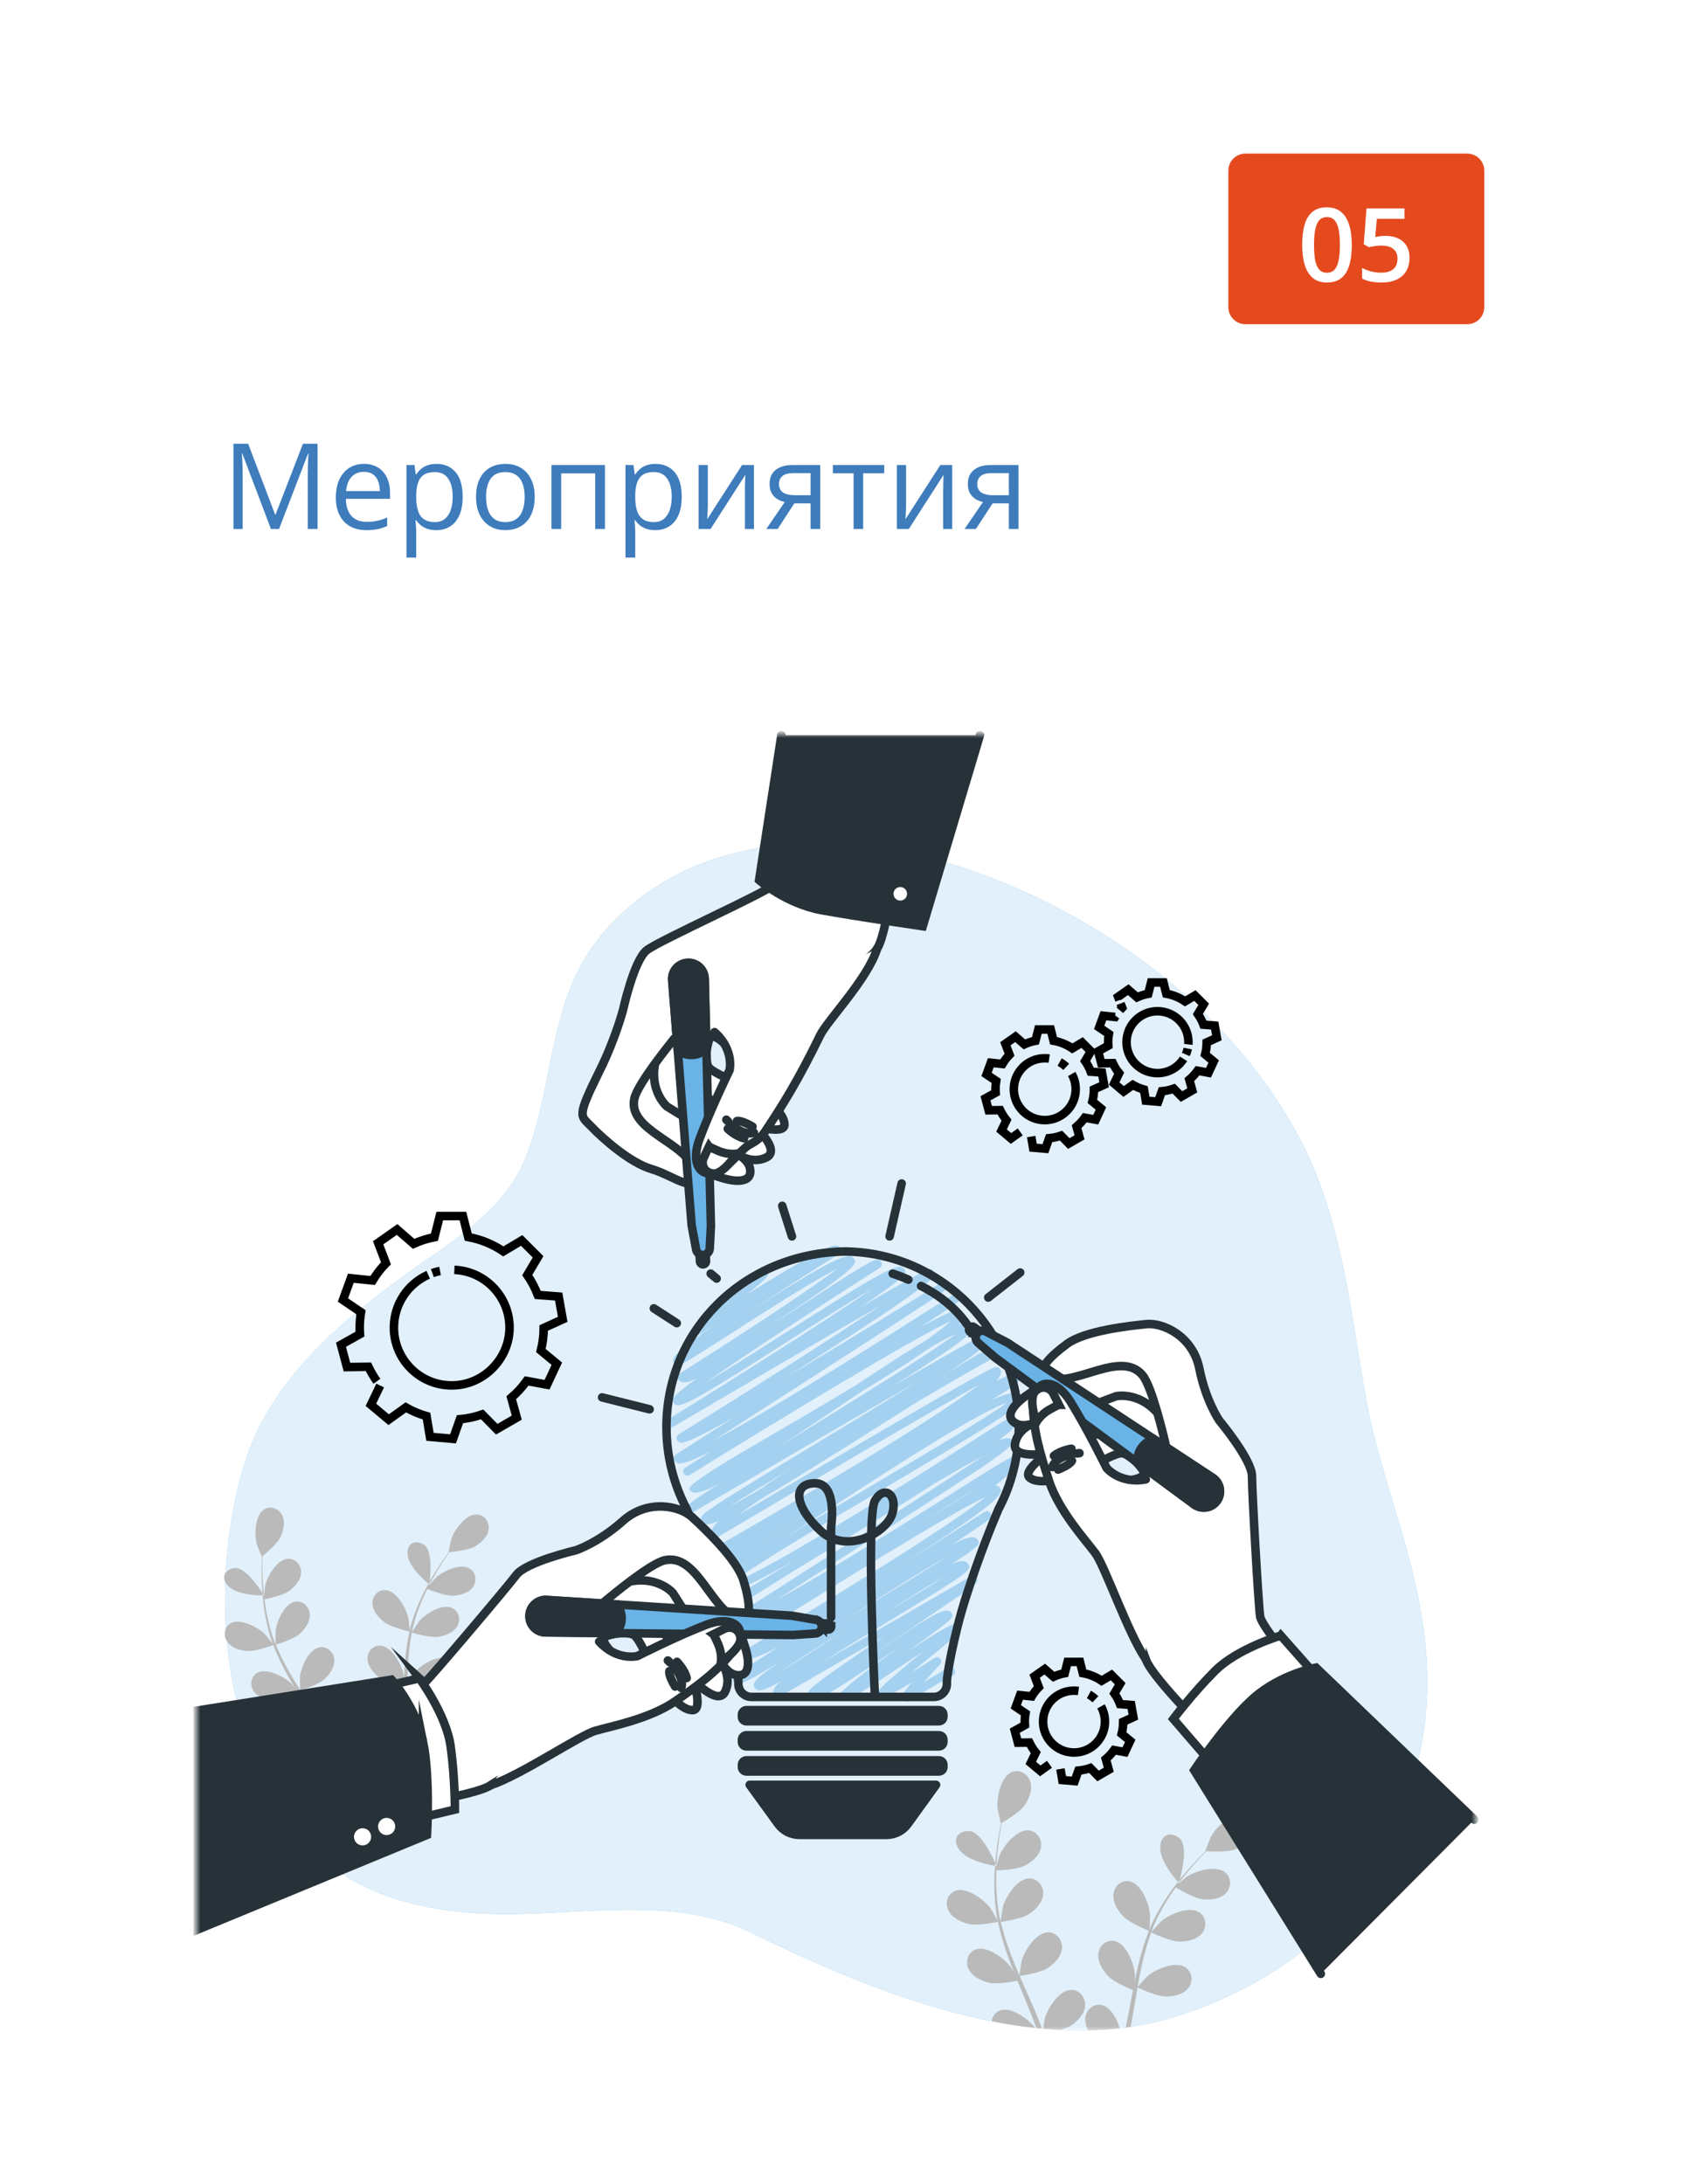 <svg width="198" height="256" viewBox="0 0 198 256" fill="none" xmlns="http://www.w3.org/2000/svg">
<g filter="url(#filter0_d_1561_1053)">
<path d="M184 6H16C12.686 6 10 8.686 10 12V240C10 243.314 12.686 246 16 246H184C187.314 246 190 243.314 190 240V12C190 8.686 187.314 6 184 6Z" fill="white"/>
<path d="M172 16H146C144.895 16 144 16.895 144 18V34C144 35.105 144.895 36 146 36H172C173.105 36 174 35.105 174 34V18C174 16.895 173.105 16 172 16Z" fill="#E54A1F"/>
<path d="M158.471 26.709C158.471 27.4 158.416 28.02 158.307 28.567C158.201 29.109 158.033 29.57 157.803 29.949C157.572 30.328 157.271 30.617 156.9 30.817C156.529 31.016 156.08 31.115 155.553 31.115C154.893 31.115 154.348 30.942 153.918 30.594C153.488 30.242 153.17 29.738 152.963 29.082C152.756 28.422 152.652 27.631 152.652 26.709C152.652 25.787 152.746 24.998 152.934 24.342C153.125 23.682 153.434 23.176 153.859 22.824C154.285 22.473 154.85 22.297 155.553 22.297C156.217 22.297 156.764 22.473 157.193 22.824C157.627 23.172 157.947 23.676 158.154 24.336C158.365 24.992 158.471 25.783 158.471 26.709ZM154.041 26.709C154.041 27.432 154.088 28.035 154.182 28.52C154.279 29.004 154.439 29.367 154.662 29.609C154.885 29.848 155.182 29.967 155.553 29.967C155.924 29.967 156.221 29.848 156.443 29.609C156.666 29.371 156.826 29.01 156.924 28.525C157.025 28.041 157.076 27.436 157.076 26.709C157.076 25.99 157.027 25.389 156.93 24.904C156.832 24.42 156.672 24.057 156.449 23.814C156.227 23.568 155.928 23.445 155.553 23.445C155.178 23.445 154.879 23.568 154.656 23.814C154.437 24.057 154.279 24.42 154.182 24.904C154.088 25.389 154.041 25.99 154.041 26.709ZM162.449 25.643C163 25.643 163.484 25.742 163.902 25.942C164.324 26.137 164.652 26.426 164.887 26.809C165.121 27.188 165.238 27.652 165.238 28.203C165.238 28.805 165.111 29.324 164.857 29.762C164.603 30.195 164.23 30.529 163.738 30.764C163.246 30.998 162.646 31.115 161.939 31.115C161.49 31.115 161.07 31.076 160.68 30.998C160.293 30.92 159.959 30.803 159.678 30.646V29.404C159.971 29.568 160.322 29.703 160.732 29.809C161.143 29.91 161.535 29.961 161.91 29.961C162.309 29.961 162.65 29.902 162.936 29.785C163.221 29.668 163.439 29.488 163.592 29.246C163.748 29.004 163.826 28.697 163.826 28.326C163.826 27.834 163.668 27.455 163.352 27.189C163.039 26.92 162.549 26.785 161.881 26.785C161.646 26.785 161.396 26.807 161.131 26.85C160.869 26.889 160.65 26.932 160.475 26.979L159.871 26.621L160.193 22.432H164.646V23.645H161.406L161.219 25.777C161.359 25.746 161.527 25.717 161.723 25.689C161.918 25.658 162.16 25.643 162.449 25.643Z" fill="white"/>
<path d="M31.763 60L28.406 51.154H28.352C28.37 51.341 28.386 51.569 28.399 51.838C28.413 52.107 28.424 52.401 28.434 52.72C28.443 53.034 28.447 53.355 28.447 53.684V60H27.367V50.006H29.09L32.255 58.318H32.303L35.516 50.006H37.225V60H36.076V53.602C36.076 53.305 36.081 53.009 36.09 52.713C36.099 52.412 36.11 52.13 36.124 51.865C36.138 51.596 36.151 51.364 36.165 51.168H36.11L32.713 60H31.763ZM42.673 52.371C43.311 52.371 43.858 52.512 44.313 52.795C44.769 53.078 45.118 53.474 45.359 53.984C45.601 54.49 45.722 55.083 45.722 55.762V56.466H40.547C40.56 57.345 40.779 58.015 41.203 58.476C41.627 58.936 42.224 59.166 42.994 59.166C43.468 59.166 43.887 59.123 44.252 59.036C44.617 58.95 44.995 58.822 45.387 58.653V59.651C45.008 59.82 44.633 59.943 44.259 60.02C43.89 60.098 43.452 60.137 42.946 60.137C42.226 60.137 41.597 59.991 41.06 59.699C40.526 59.403 40.112 58.97 39.815 58.4C39.519 57.831 39.371 57.133 39.371 56.309C39.371 55.502 39.505 54.805 39.774 54.217C40.048 53.624 40.431 53.169 40.923 52.85C41.42 52.531 42.003 52.371 42.673 52.371ZM42.659 53.301C42.053 53.301 41.57 53.499 41.21 53.895C40.85 54.292 40.636 54.846 40.567 55.557H44.532C44.528 55.11 44.457 54.718 44.32 54.381C44.188 54.039 43.985 53.775 43.712 53.588C43.438 53.397 43.088 53.301 42.659 53.301ZM51.17 52.371C52.104 52.371 52.849 52.692 53.405 53.335C53.961 53.977 54.239 54.944 54.239 56.233C54.239 57.086 54.112 57.801 53.856 58.38C53.601 58.959 53.241 59.396 52.776 59.692C52.316 59.989 51.772 60.137 51.143 60.137C50.746 60.137 50.398 60.084 50.097 59.98C49.796 59.875 49.538 59.733 49.324 59.556C49.11 59.378 48.932 59.184 48.791 58.975H48.709C48.723 59.152 48.739 59.367 48.757 59.617C48.78 59.868 48.791 60.087 48.791 60.273V63.35H47.649V52.508H48.586L48.736 53.615H48.791C48.937 53.387 49.115 53.18 49.324 52.993C49.534 52.802 49.789 52.651 50.09 52.542C50.395 52.428 50.755 52.371 51.17 52.371ZM50.972 53.328C50.452 53.328 50.033 53.428 49.714 53.629C49.399 53.829 49.169 54.13 49.023 54.531C48.878 54.928 48.8 55.427 48.791 56.028V56.247C48.791 56.88 48.859 57.416 48.996 57.853C49.137 58.291 49.367 58.624 49.687 58.852C50.01 59.079 50.443 59.193 50.985 59.193C51.45 59.193 51.838 59.068 52.148 58.817C52.457 58.567 52.688 58.218 52.838 57.772C52.993 57.32 53.07 56.803 53.07 56.22C53.07 55.336 52.897 54.634 52.551 54.114C52.209 53.59 51.683 53.328 50.972 53.328ZM62.682 56.24C62.682 56.855 62.602 57.405 62.442 57.888C62.283 58.371 62.053 58.779 61.752 59.111C61.451 59.444 61.087 59.699 60.658 59.877C60.234 60.05 59.754 60.137 59.216 60.137C58.715 60.137 58.254 60.05 57.835 59.877C57.42 59.699 57.06 59.444 56.755 59.111C56.454 58.779 56.219 58.371 56.051 57.888C55.887 57.405 55.805 56.855 55.805 56.24C55.805 55.42 55.944 54.723 56.222 54.148C56.5 53.57 56.896 53.13 57.411 52.829C57.931 52.524 58.548 52.371 59.264 52.371C59.947 52.371 60.544 52.524 61.055 52.829C61.57 53.134 61.968 53.577 62.251 54.155C62.538 54.73 62.682 55.425 62.682 56.24ZM56.98 56.24C56.98 56.842 57.06 57.364 57.22 57.806C57.379 58.248 57.625 58.59 57.958 58.831C58.291 59.073 58.719 59.193 59.243 59.193C59.763 59.193 60.189 59.073 60.522 58.831C60.859 58.59 61.107 58.248 61.267 57.806C61.426 57.364 61.506 56.842 61.506 56.24C61.506 55.643 61.426 55.128 61.267 54.695C61.107 54.258 60.861 53.921 60.528 53.684C60.196 53.447 59.765 53.328 59.236 53.328C58.457 53.328 57.885 53.586 57.52 54.101C57.16 54.616 56.98 55.329 56.98 56.24ZM70.919 52.508V60H69.777V53.485H65.785V60H64.644V52.508H70.919ZM76.846 52.371C77.78 52.371 78.525 52.692 79.081 53.335C79.637 53.977 79.915 54.944 79.915 56.233C79.915 57.086 79.787 57.801 79.532 58.38C79.277 58.959 78.917 59.396 78.452 59.692C77.992 59.989 77.447 60.137 76.818 60.137C76.422 60.137 76.073 60.084 75.772 59.98C75.472 59.875 75.214 59.733 75 59.556C74.786 59.378 74.608 59.184 74.467 58.975H74.385C74.398 59.152 74.414 59.367 74.433 59.617C74.455 59.868 74.467 60.087 74.467 60.273V63.35H73.325V52.508H74.262L74.412 53.615H74.467C74.613 53.387 74.79 53.18 75 52.993C75.21 52.802 75.465 52.651 75.766 52.542C76.071 52.428 76.431 52.371 76.846 52.371ZM76.647 53.328C76.128 53.328 75.709 53.428 75.39 53.629C75.075 53.829 74.845 54.13 74.699 54.531C74.553 54.928 74.476 55.427 74.467 56.028V56.247C74.467 56.88 74.535 57.416 74.672 57.853C74.813 58.291 75.043 58.624 75.362 58.852C75.686 59.079 76.119 59.193 76.661 59.193C77.126 59.193 77.513 59.068 77.823 58.817C78.133 58.567 78.363 58.218 78.514 57.772C78.669 57.32 78.746 56.803 78.746 56.22C78.746 55.336 78.573 54.634 78.227 54.114C77.885 53.59 77.358 53.328 76.647 53.328ZM82.978 52.508V57.218C82.978 57.309 82.975 57.427 82.971 57.573C82.966 57.715 82.959 57.867 82.95 58.031C82.941 58.191 82.932 58.346 82.923 58.496C82.918 58.642 82.912 58.763 82.902 58.858L86.99 52.508H88.385V60H87.325V55.406C87.325 55.26 87.328 55.074 87.332 54.846C87.337 54.618 87.343 54.395 87.353 54.176C87.362 53.953 87.368 53.779 87.373 53.656L83.299 60H81.897V52.508H82.978ZM91.16 60H89.834L91.994 56.842C91.68 56.773 91.388 56.657 91.119 56.493C90.85 56.325 90.632 56.094 90.463 55.803C90.299 55.511 90.217 55.149 90.217 54.716C90.217 53.996 90.456 53.449 90.935 53.075C91.418 52.697 92.053 52.508 92.842 52.508H96.157V60H95.022V56.992H93.122L91.16 60ZM91.317 54.723C91.317 55.169 91.477 55.502 91.796 55.721C92.115 55.935 92.571 56.042 93.163 56.042H95.022V53.458H92.965C92.382 53.458 91.96 53.577 91.7 53.813C91.445 54.046 91.317 54.349 91.317 54.723ZM103.656 53.472H101.188V60H100.067V53.472H97.634V52.508H103.656V53.472ZM106.22 52.508V57.218C106.22 57.309 106.217 57.427 106.213 57.573C106.208 57.715 106.201 57.867 106.192 58.031C106.183 58.191 106.174 58.346 106.165 58.496C106.16 58.642 106.154 58.763 106.145 58.858L110.232 52.508H111.627V60H110.567V55.406C110.567 55.26 110.57 55.074 110.574 54.846C110.579 54.618 110.586 54.395 110.595 54.176C110.604 53.953 110.611 53.779 110.615 53.656L106.541 60H105.14V52.508H106.22ZM114.402 60H113.076L115.236 56.842C114.922 56.773 114.63 56.657 114.361 56.493C114.092 56.325 113.874 56.094 113.705 55.803C113.541 55.511 113.459 55.149 113.459 54.716C113.459 53.996 113.698 53.449 114.177 53.075C114.66 52.697 115.296 52.508 116.084 52.508H119.399V60H118.265V56.992H116.364L114.402 60ZM114.56 54.723C114.56 55.169 114.719 55.502 115.038 55.721C115.357 55.935 115.813 56.042 116.405 56.042H118.265V53.458H116.207C115.624 53.458 115.202 53.577 114.942 53.813C114.687 54.046 114.56 54.349 114.56 54.723Z" fill="#3E7CBC"/>
</g>
<mask id="mask0_1561_1053" style="mask-type:luminance" maskUnits="userSpaceOnUse" x="23" y="86" width="150" height="152">
<path d="M173 86H23V237.981H173V86Z" fill="white"/>
</mask>
<g mask="url(#mask0_1561_1053)">
<path d="M155.636 141.394C154.755 138.587 153.659 135.842 152.24 133.206C145.079 119.898 132.522 109.861 118.786 103.928C107.883 99.219 94.394 96.757 82.823 100.999C76.972 103.144 71.466 107.261 68.327 112.731C64.23 119.875 64.625 128.737 61.38 136.244C58.751 142.328 52.205 145.985 47.078 149.72C39.078 155.548 31.2 162.445 28.425 172.308C24.723 185.468 25.819 201.119 33.319 212.815C38.913 221.536 48.49 224.159 58.372 224.336C67.698 224.507 79.094 222.151 87.809 226.403C102.637 233.646 122.205 241.771 138.797 236.042C155.896 230.135 164.291 218.63 166.779 203.709C169.267 188.785 162.426 176.349 160.25 164.535C158.875 157.075 157.98 148.831 155.643 141.394H155.636Z" fill="#69B3E7"/>
<path opacity="0.8" d="M155.636 141.394C154.755 138.587 153.659 135.842 152.24 133.206C145.079 119.898 132.522 109.861 118.786 103.928C107.883 99.219 94.394 96.757 82.823 100.999C76.972 103.144 71.466 107.261 68.327 112.731C64.23 119.875 64.625 128.737 61.38 136.244C58.751 142.328 52.205 145.985 47.078 149.72C39.078 155.548 31.2 162.445 28.425 172.308C24.723 185.468 25.819 201.119 33.319 212.815C38.913 221.536 48.49 224.159 58.372 224.336C67.698 224.507 79.094 222.151 87.809 226.403C102.637 233.646 122.205 241.771 138.797 236.042C155.896 230.135 164.291 218.63 166.779 203.709C169.267 188.785 162.426 176.349 160.25 164.535C158.875 157.075 157.98 148.831 155.643 141.394H155.636Z" fill="white"/>
<path d="M30.87 186.203C30.785 185.252 30.765 184.377 30.755 183.6C30.755 183.159 30.758 182.761 30.768 182.389C31.11 182.112 32.466 180.977 32.848 180.207C33.22 179.457 33.48 178.397 33.081 177.597C32.69 176.814 31.726 176.432 30.959 176.91C29.896 177.571 29.807 179.842 30.093 180.938C30.12 181.033 30.673 182.468 30.692 182.455C30.692 182.455 30.709 182.442 30.712 182.438C30.696 182.797 30.683 183.182 30.676 183.603C30.669 184.38 30.669 185.258 30.735 186.216C30.745 186.377 30.758 186.542 30.771 186.706C30.89 186.887 30.959 186.999 30.959 186.999C30.929 186.736 30.896 186.463 30.873 186.21L30.87 186.203Z" fill="#BABABA"/>
<path d="M27.452 183.789C26.024 184.022 25.84 185.362 27.172 186.217C28.301 186.941 30.23 186.994 30.792 186.991C30.782 186.892 30.776 186.793 30.769 186.695C30.23 185.869 28.624 183.595 27.452 183.785V183.789Z" fill="#BABABA"/>
<path d="M55.868 177.506C54.608 177.467 53.278 179.29 52.916 180.35C52.887 180.442 52.561 181.932 52.584 181.932C52.584 181.932 52.607 181.932 52.61 181.932C52.4 182.219 52.176 182.528 51.936 182.87C51.501 183.509 51.017 184.233 50.544 185.059C50.491 185.151 50.435 185.25 50.382 185.345C50.359 185.575 50.34 185.71 50.34 185.71C50.34 185.71 50.297 185.677 50.224 185.621C49.853 186.293 49.481 187.014 49.145 187.793C48.711 188.8 48.306 189.883 48.033 191.051C48.033 191.065 48.029 191.078 48.026 191.091C48 190.722 47.888 189.692 47.871 189.613C47.625 188.511 46.506 186.513 45.252 186.375C44.347 186.276 43.656 187.033 43.666 187.902C43.672 188.794 44.396 189.63 45.071 190.143C45.831 190.719 47.842 191.183 48.003 191.219C47.753 192.338 47.589 193.506 47.486 194.698C47.427 195.379 47.391 196.07 47.361 196.761C47.328 196.442 47.296 196.159 47.286 196.119C47.039 195.017 45.92 193.019 44.666 192.881C43.761 192.782 43.07 193.539 43.08 194.408C43.087 195.3 43.811 196.136 44.485 196.649C45.17 197.169 46.878 197.597 47.332 197.705C47.322 197.972 47.312 198.235 47.306 198.502C47.269 199.775 47.24 201.046 47.17 202.293C47.148 202.731 47.108 203.162 47.069 203.593C47.039 203.31 47.009 203.073 47.003 203.037C46.756 201.934 45.637 199.937 44.383 199.798C43.478 199.7 42.787 200.453 42.797 201.325C42.804 202.217 43.528 203.053 44.202 203.566C44.857 204.063 46.427 204.471 46.967 204.603C46.93 204.906 46.894 205.209 46.851 205.505C47.042 205.561 47.236 205.607 47.434 205.646C47.506 205.07 47.565 204.491 47.608 203.902C48.079 204.034 49.747 204.478 50.583 204.356C51.412 204.234 52.433 203.849 52.85 203.07C53.259 202.306 52.995 201.306 52.156 200.95C50.988 200.457 49.083 201.671 48.362 202.523C48.316 202.576 47.868 203.247 47.628 203.619C47.658 203.188 47.687 202.76 47.7 202.326C47.74 201.065 47.743 199.792 47.753 198.518C47.753 198.127 47.763 197.742 47.766 197.35C47.934 197.399 49.908 197.969 50.843 197.831C51.672 197.709 52.693 197.324 53.111 196.544C53.519 195.78 53.255 194.78 52.416 194.424C51.248 193.931 49.343 195.145 48.622 195.998C48.566 196.063 47.924 197.028 47.77 197.281C47.783 196.425 47.802 195.573 47.855 194.731C47.927 193.572 48.062 192.44 48.276 191.354C48.355 191.377 50.412 191.979 51.37 191.841C52.199 191.719 53.219 191.334 53.637 190.554C54.045 189.791 53.782 188.791 52.943 188.435C51.774 187.942 49.869 189.156 49.148 190.008C49.092 190.074 48.398 191.114 48.286 191.311C48.299 191.246 48.306 191.18 48.319 191.114C48.563 189.959 48.941 188.873 49.346 187.872C49.579 187.29 49.836 186.75 50.099 186.227C50.471 186.378 52.182 187.053 53.058 187.023C53.897 186.994 54.957 186.724 55.457 185.993C55.947 185.279 55.796 184.259 54.996 183.812C53.887 183.193 51.857 184.19 51.044 184.953C51.001 184.996 50.596 185.47 50.31 185.819C50.432 185.585 50.553 185.342 50.675 185.121C51.129 184.289 51.597 183.558 52.015 182.91C52.255 182.545 52.482 182.219 52.696 181.916C53.137 181.876 54.907 181.689 55.651 181.264C56.375 180.85 57.185 180.119 57.287 179.237C57.389 178.372 56.786 177.526 55.878 177.496L55.868 177.506Z" fill="#BABABA"/>
<path d="M38.561 204.672C38.646 204.844 38.728 205.011 38.814 205.179C39.005 205.113 39.193 205.054 39.377 204.995C39.163 204.57 38.942 204.149 38.709 203.728C39.169 203.58 40.792 203.03 41.414 202.468C42.032 201.908 42.661 201.02 42.572 200.131C42.487 199.262 41.72 198.561 40.828 198.726C39.591 198.956 38.689 201.03 38.564 202.145C38.557 202.214 38.554 203.027 38.564 203.475C38.35 203.096 38.139 202.718 37.909 202.343C37.248 201.26 36.547 200.18 35.852 199.104C35.638 198.775 35.431 198.443 35.22 198.114C35.385 198.064 37.33 197.452 38.024 196.821C38.643 196.261 39.272 195.373 39.183 194.484C39.097 193.615 38.33 192.914 37.438 193.079C36.201 193.309 35.299 195.382 35.174 196.498C35.164 196.584 35.164 197.752 35.181 198.051C34.72 197.324 34.266 196.593 33.848 195.853C33.269 194.836 32.756 193.806 32.334 192.773C32.41 192.75 34.444 192.121 35.155 191.476C35.773 190.917 36.402 190.028 36.313 189.14C36.227 188.271 35.461 187.57 34.569 187.734C33.331 187.965 32.43 190.038 32.305 191.154C32.295 191.243 32.295 192.5 32.315 192.73C32.288 192.667 32.255 192.608 32.232 192.546C31.795 191.437 31.508 190.311 31.291 189.245C31.163 188.626 31.077 188.027 31.005 187.442C31.396 187.363 33.18 186.987 33.884 186.477C34.562 185.99 35.286 185.178 35.296 184.286C35.306 183.414 34.618 182.634 33.713 182.703C32.456 182.795 31.331 184.753 31.084 185.846C31.071 185.905 31.002 186.527 30.956 186.981C30.956 186.981 30.893 186.981 30.791 186.981C30.854 187.711 30.942 188.482 31.087 189.275C31.285 190.364 31.545 191.499 31.966 192.635C31.969 192.648 31.976 192.661 31.982 192.674C31.755 192.378 31.097 191.572 31.041 191.516C30.232 190.723 28.204 189.656 27.092 190.232C26.292 190.65 26.138 191.667 26.625 192.398C27.122 193.145 28.181 193.451 29.02 193.51C29.968 193.576 31.884 192.858 32.035 192.799C32.446 193.879 32.953 194.955 33.529 196.018C33.858 196.626 34.207 197.225 34.562 197.824C34.358 197.574 34.174 197.354 34.148 197.324C33.338 196.531 31.311 195.465 30.199 196.044C29.399 196.462 29.244 197.479 29.731 198.209C30.228 198.956 31.285 199.262 32.127 199.322C32.979 199.381 34.625 198.802 35.059 198.644C35.197 198.871 35.336 199.101 35.477 199.328C36.148 200.421 36.826 201.51 37.458 202.596C37.682 202.978 37.886 203.363 38.093 203.748C37.912 203.527 37.758 203.34 37.731 203.313C36.922 202.52 34.895 201.454 33.782 202.033C32.983 202.451 32.828 203.468 33.315 204.199C33.812 204.946 34.872 205.252 35.711 205.311C36.524 205.367 38.047 204.847 38.564 204.659L38.561 204.672Z" fill="#BABABA"/>
<path d="M49.65 181.011C48.393 180.291 47.406 181.215 47.899 182.716C48.32 184.003 49.811 185.276 50.232 185.615C50.285 185.52 50.338 185.431 50.39 185.339C50.492 184.338 50.677 181.597 49.653 181.011H49.65Z" fill="#BABABA"/>
<path d="M125.549 233.227C124.161 233.263 122.815 235.366 122.482 236.564C122.466 236.627 122.357 237.285 122.285 237.778C122.94 237.838 123.595 237.887 124.249 237.92C124.75 237.782 125.227 237.611 125.536 237.41C126.306 236.906 127.149 236.047 127.208 235.063C127.267 234.099 126.55 233.204 125.549 233.227Z" fill="#BABABA"/>
<path d="M113.564 214.602C111.965 214.609 111.53 216.037 112.833 217.202C113.939 218.189 116.032 218.581 116.648 218.679C116.654 218.567 116.664 218.462 116.674 218.354C116.23 217.36 114.874 214.595 113.564 214.602Z" fill="#BABABA"/>
<path d="M139.32 232.993C139.895 232.23 139.787 231.094 138.931 230.558C137.743 229.818 135.453 230.808 134.518 231.611C134.449 231.67 133.577 232.611 133.366 232.865C133.528 231.934 133.699 231.006 133.906 230.101C134.189 228.85 134.535 227.639 134.956 226.49C135.035 226.53 137.177 227.547 138.247 227.56C139.175 227.573 140.353 227.33 140.942 226.55C141.521 225.786 141.409 224.651 140.554 224.114C139.366 223.374 137.075 224.365 136.141 225.168C136.068 225.23 135.13 226.244 134.972 226.441C134.999 226.372 135.015 226.3 135.041 226.23C135.505 225.013 136.111 223.894 136.726 222.874C137.085 222.281 137.457 221.735 137.835 221.212C138.214 221.442 139.965 222.476 140.925 222.594C141.847 222.709 143.048 222.597 143.719 221.89C144.378 221.196 144.391 220.057 143.598 219.432C142.495 218.566 140.109 219.297 139.089 219.988C139.033 220.024 138.513 220.472 138.138 220.804C138.313 220.57 138.487 220.327 138.658 220.106C139.296 219.277 139.935 218.56 140.504 217.928C140.83 217.572 141.133 217.256 141.419 216.963C141.906 216.996 143.871 217.102 144.756 216.769C145.618 216.444 146.625 215.789 146.895 214.844C147.158 213.919 146.648 212.893 145.661 212.702C144.292 212.439 142.528 214.196 141.946 215.292C141.896 215.387 141.281 216.957 141.307 216.96C141.307 216.96 141.33 216.96 141.337 216.96C141.057 217.237 140.758 217.536 140.438 217.868C139.853 218.487 139.201 219.195 138.54 220.011C138.464 220.103 138.388 220.202 138.313 220.294C138.247 220.541 138.201 220.685 138.201 220.685C138.201 220.685 138.158 220.643 138.092 220.567C137.569 221.232 137.036 221.956 136.535 222.749C135.887 223.772 135.255 224.881 134.755 226.109C134.749 226.122 134.745 226.138 134.739 226.152C134.775 225.743 134.834 224.602 134.828 224.513C134.752 223.265 133.88 220.893 132.534 220.524C131.563 220.261 130.681 220.962 130.536 221.916C130.391 222.89 131.03 223.927 131.678 224.605C132.409 225.368 134.521 226.224 134.689 226.293C134.222 227.468 133.84 228.715 133.521 229.999C133.337 230.732 133.176 231.476 133.024 232.226C133.044 231.874 133.057 231.558 133.054 231.512C132.978 230.265 132.106 227.892 130.76 227.524C129.789 227.261 128.907 227.961 128.763 228.916C128.618 229.89 129.256 230.927 129.904 231.604C130.563 232.292 132.35 233.056 132.823 233.253C132.767 233.543 132.708 233.829 132.656 234.115C132.432 235.297 132.208 236.475 131.968 237.637C132.165 237.61 132.363 237.584 132.56 237.554C132.761 236.445 132.948 235.326 133.136 234.208C133.205 233.783 133.281 233.358 133.357 232.937C133.531 233.02 135.584 233.984 136.628 234C137.556 234.013 138.734 233.77 139.323 232.99L139.32 232.993Z" fill="#BABABA"/>
<path d="M138.26 215.441C137.016 214.437 135.775 215.27 136.051 216.998C136.288 218.475 137.69 220.124 138.088 220.565C138.161 220.473 138.233 220.381 138.309 220.292C138.595 219.219 139.273 216.261 138.26 215.441Z" fill="#BABABA"/>
<path d="M116.874 217.828C116.946 216.775 117.078 215.817 117.203 214.968C117.278 214.488 117.354 214.053 117.43 213.649C117.851 213.405 119.529 212.405 120.079 211.631C120.615 210.878 121.086 209.769 120.786 208.824C120.494 207.899 119.51 207.317 118.591 207.702C117.318 208.238 116.824 210.7 116.943 211.944C116.953 212.053 117.308 213.714 117.331 213.705C117.331 213.705 117.351 213.691 117.357 213.691C117.275 214.08 117.193 214.498 117.114 214.955C116.972 215.801 116.818 216.758 116.722 217.815C116.706 217.989 116.693 218.174 116.676 218.355C116.775 218.572 116.828 218.707 116.828 218.707C116.844 218.414 116.854 218.111 116.874 217.831V217.828Z" fill="#BABABA"/>
<path d="M117.287 235.621C116.688 235.821 116.329 236.331 116.254 236.901C117.952 237.236 119.656 237.5 121.354 237.684C120.594 236.677 118.593 235.186 117.287 235.621Z" fill="#BABABA"/>
<path d="M129.237 235.021C128.266 234.757 127.385 235.458 127.24 236.413C127.161 236.936 127.312 237.476 127.566 237.969C128.809 237.943 130.044 237.861 131.271 237.722C130.909 236.561 130.192 235.284 129.237 235.024V235.021Z" fill="#BABABA"/>
<path d="M121.736 236.669C121.206 235.372 120.627 234.076 120.055 232.779C119.88 232.381 119.709 231.986 119.538 231.588C119.726 231.562 121.953 231.233 122.822 230.667C123.596 230.163 124.435 229.304 124.494 228.32C124.553 227.356 123.836 226.461 122.835 226.484C121.447 226.52 120.101 228.623 119.768 229.821C119.742 229.91 119.541 231.187 119.505 231.516C119.127 230.64 118.761 229.765 118.432 228.886C117.978 227.675 117.6 226.464 117.317 225.263C117.405 225.25 119.732 224.921 120.621 224.338C121.394 223.835 122.233 222.976 122.292 221.992C122.352 221.028 121.634 220.133 120.634 220.156C119.245 220.192 117.899 222.295 117.567 223.493C117.54 223.588 117.323 224.96 117.3 225.214C117.284 225.141 117.257 225.069 117.244 225C116.961 223.716 116.843 222.436 116.793 221.235C116.764 220.537 116.774 219.869 116.797 219.221C117.238 219.205 119.248 219.106 120.107 218.671C120.93 218.257 121.861 217.497 122.029 216.529C122.194 215.581 121.578 214.611 120.581 214.525C119.196 214.406 117.626 216.345 117.165 217.497C117.139 217.559 116.955 218.224 116.826 218.711C116.826 218.711 116.757 218.701 116.649 218.685C116.589 219.491 116.55 220.346 116.57 221.238C116.596 222.459 116.681 223.743 116.945 225.059C116.945 225.075 116.951 225.089 116.955 225.105C116.76 224.743 116.181 223.746 116.129 223.677C115.382 222.67 113.358 221.153 112.045 221.59C111.1 221.906 110.755 222.989 111.159 223.871C111.571 224.773 112.673 225.293 113.578 225.503C114.598 225.74 116.813 225.289 116.991 225.253C117.251 226.504 117.619 227.764 118.06 229.024C118.31 229.745 118.587 230.463 118.873 231.177C118.695 230.867 118.534 230.594 118.508 230.558C117.761 229.551 115.737 228.034 114.424 228.472C113.479 228.787 113.134 229.87 113.539 230.752C113.95 231.654 115.053 232.174 115.957 232.384C116.876 232.598 118.771 232.253 119.275 232.154C119.387 232.427 119.495 232.7 119.61 232.973C120.153 234.283 120.703 235.59 121.2 236.883C121.305 237.159 121.404 237.436 121.503 237.709C121.723 237.732 121.944 237.755 122.161 237.775C122.023 237.41 121.888 237.041 121.736 236.676V236.669Z" fill="#BABABA"/>
<path d="M120.887 133.208L121.105 134.508L122.553 134.633L122.99 133.402C123.474 133.36 123.941 133.258 124.382 133.1L125.294 134.028L126.551 133.3L126.205 132.05C126.571 131.74 126.893 131.385 127.173 130.997L128.45 131.234L129.062 129.917L128.061 129.091C128.177 128.64 128.239 128.167 128.242 127.68L129.434 127.137L129.18 125.708L127.867 125.606C127.699 125.162 127.476 124.744 127.209 124.362L127.887 123.217L126.86 122.19L125.708 122.875C125.057 122.434 124.31 122.121 123.507 121.977L123.174 120.66H121.723L121.388 121.986C120.93 122.072 120.492 122.213 120.081 122.401L119.044 121.503L117.856 122.335L118.347 123.619C118.028 123.944 117.748 124.306 117.514 124.701L116.149 124.56L115.652 125.926L116.784 126.692C116.731 127.005 116.701 127.327 116.701 127.657C116.701 127.795 116.708 127.93 116.718 128.065L115.527 128.729L115.902 130.131L117.251 130.115C117.452 130.539 117.699 130.934 117.991 131.293L117.409 132.501L118.521 133.435L119.601 132.662M125.636 125.876C125.932 126.403 126.103 127.008 126.103 127.657C126.103 129.657 124.481 131.283 122.477 131.283C120.473 131.283 118.85 129.661 118.85 127.657C118.85 125.652 120.473 124.03 122.477 124.03C122.655 124.03 122.829 124.043 122.997 124.066M124.221 124.478C124.501 124.632 124.757 124.823 124.988 125.04" stroke="black" stroke-miterlimit="10"/>
<path d="M124.317 207.329L124.535 208.629L125.983 208.754L126.42 207.523C126.904 207.481 127.371 207.379 127.812 207.221L128.724 208.149L129.981 207.421L129.635 206.171C130.001 205.861 130.323 205.506 130.603 205.118L131.88 205.355L132.492 204.038L131.491 203.212C131.607 202.761 131.669 202.288 131.672 201.801L132.864 201.258L132.61 199.829L131.297 199.727C131.129 199.283 130.906 198.865 130.639 198.483L131.317 197.338L130.29 196.311L129.139 196.996C128.487 196.555 127.74 196.242 126.937 196.098L126.605 194.781H125.153L124.818 196.107C124.36 196.193 123.923 196.334 123.511 196.522L122.475 195.624L121.287 196.456L121.777 197.74C121.458 198.065 121.178 198.427 120.944 198.822L119.579 198.681L119.082 200.047L120.214 200.813C120.161 201.126 120.131 201.448 120.131 201.778C120.131 201.916 120.138 202.051 120.148 202.186L118.957 202.85L119.332 204.252L120.681 204.236C120.882 204.66 121.129 205.055 121.421 205.414L120.839 206.622L121.951 207.556L123.031 206.783M129.066 199.997C129.362 200.524 129.533 201.129 129.533 201.778C129.533 203.778 127.911 205.404 125.907 205.404C123.903 205.404 122.28 203.782 122.28 201.778C122.28 199.773 123.903 198.151 125.907 198.151C126.085 198.151 126.259 198.164 126.427 198.187M127.651 198.599C127.931 198.753 128.187 198.944 128.418 199.161" stroke="black" stroke-miterlimit="10"/>
<path d="M131.363 117.613L131.554 118.11C131.459 118.209 131.366 118.308 131.278 118.413M130.794 119.071C130.767 119.11 130.744 119.15 130.718 119.193L129.352 119.051L128.855 120.417L129.988 121.184C129.935 121.496 129.905 121.819 129.905 122.148C129.905 122.286 129.912 122.421 129.922 122.556L128.73 123.221L129.106 124.623L130.455 124.606C130.656 125.031 130.902 125.426 131.195 125.784L130.613 126.992L131.725 127.927L132.805 127.153C133.209 127.387 133.644 127.571 134.104 127.703L134.322 129.003L135.77 129.128L136.207 127.897C136.691 127.854 137.158 127.752 137.599 127.594L138.511 128.522L139.768 127.795L139.422 126.545C139.788 126.235 140.11 125.88 140.39 125.491L141.667 125.728L142.279 124.412L141.278 123.586C141.394 123.135 141.456 122.661 141.459 122.174L142.651 121.631L142.397 120.2L141.084 120.098C140.916 119.653 140.693 119.236 140.426 118.854L141.104 117.709L140.077 116.682L138.925 117.366C138.274 116.925 137.527 116.613 136.724 116.468L136.392 115.152H134.94L134.605 116.478C134.147 116.563 133.709 116.705 133.298 116.892L132.262 115.994L131.074 116.827L131.225 117.218M139.238 122.895C139.189 123.135 139.113 123.369 139.018 123.589M138.748 124.099C138.103 125.106 136.977 125.774 135.691 125.774C133.69 125.774 132.064 124.152 132.064 122.148C132.064 120.144 133.686 118.521 135.691 118.521C137.695 118.521 139.317 120.144 139.317 122.148C139.317 122.237 139.317 122.326 139.307 122.411" stroke="black" stroke-miterlimit="10"/>
<path d="M44.567 162.387L43.481 164.648L45.561 166.392L47.575 164.951C48.331 165.385 49.144 165.731 50 165.974L50.405 168.403L53.106 168.64L53.923 166.339C54.828 166.257 55.7 166.066 56.526 165.777L58.23 167.511L60.58 166.155L59.935 163.819C60.616 163.239 61.222 162.578 61.742 161.851L64.131 162.292L65.276 159.833L63.404 158.287C63.621 157.441 63.736 156.559 63.739 155.647L65.964 154.634L65.493 151.962L63.038 151.771C62.722 150.942 62.308 150.162 61.811 149.444L63.078 147.305L61.159 145.387L59.004 146.667C57.786 145.841 56.391 145.262 54.89 144.988L54.268 142.527H51.553L50.928 145.005C50.076 145.166 49.256 145.429 48.489 145.782L46.551 144.103L44.33 145.66L45.245 148.059C44.649 148.668 44.126 149.345 43.685 150.079L41.131 149.816L40.203 152.366L42.319 153.801C42.22 154.387 42.168 154.989 42.168 155.601C42.168 155.858 42.181 156.111 42.197 156.365L39.973 157.609L40.674 160.228L43.191 160.195C43.474 160.794 43.807 161.36 44.188 161.89M50.688 149.214C50.981 149.109 51.28 149.026 51.589 148.964M53.264 148.832C56.865 148.993 59.731 151.962 59.731 155.601C59.731 159.241 56.697 162.377 52.955 162.377C49.213 162.377 46.179 159.343 46.179 155.601C46.179 152.84 47.831 150.464 50.201 149.408" stroke="black" stroke-miterlimit="10"/>
<path d="M79.337 155.081L76.648 153.344" stroke="#263238" stroke-linecap="round" stroke-linejoin="round"/>
<path d="M84.01 149.856L83.312 149.273" stroke="#263238" stroke-linecap="round" stroke-linejoin="round"/>
<path d="M76.153 165.177L70.582 163.781" stroke="#263238" stroke-linecap="round" stroke-linejoin="round"/>
<path d="M106.263 199.418C106.223 199.418 106.181 199.411 106.141 199.402C106.013 199.369 105.904 199.286 105.838 199.171C105.664 198.872 105.575 198.714 106.964 197.121C103.969 198.954 103.65 198.878 103.476 198.836C103.344 198.803 103.202 198.701 103.137 198.585C102.86 198.108 102.808 198.013 108.349 193.478C107.461 194.057 106.536 194.673 105.713 195.222C100.833 198.477 99.32 199.402 98.648 199.244C98.48 199.204 98.342 199.102 98.257 198.961C98.059 198.618 100.139 196.87 104.496 193.715C104.917 193.412 105.351 193.096 105.789 192.777C105.035 193.284 104.282 193.797 103.591 194.265C98.438 197.769 96.088 199.283 95.209 199.086C95.022 199.043 94.867 198.931 94.775 198.773C94.452 198.217 94.383 198.092 103.907 191.622L91.382 198.852C91.145 198.99 90.846 198.908 90.707 198.671C90.487 198.289 90.661 197.822 91.566 197.022C90.125 197.852 89.286 198.184 88.874 198.088C88.697 198.046 88.549 197.94 88.46 197.789C88.187 197.318 88.292 196.877 91.777 194.534C88.18 196.782 86.857 197.447 86.341 197.322C86.179 197.282 86.051 197.187 85.972 197.049C85.732 196.634 85.955 196.489 86.781 195.943C87.209 195.663 87.831 195.255 88.601 194.755C89.388 194.245 90.329 193.636 91.382 192.955C88.315 194.548 87.854 194.439 87.601 194.376C87.42 194.334 87.269 194.225 87.183 194.074C87.048 193.84 87.127 193.541 87.357 193.402C97.016 187.68 111.926 178.491 115.523 175.454C111.936 177.083 101.225 183.74 95.107 187.541C87.245 192.425 87.209 192.415 86.874 192.333C86.745 192.3 86.627 192.211 86.561 192.096C86.294 191.632 86.308 191.339 89.454 189.387C88.009 190.069 87.051 190.378 86.63 190.276C86.436 190.23 86.281 190.115 86.189 189.957C86.058 189.726 86.13 189.437 86.35 189.292C96.098 183.082 109.81 174.292 115.405 170.574C113.852 171.367 111.759 172.558 109.435 173.94C107.556 175.148 105.328 176.556 102.692 178.195C99.208 180.364 95.69 182.513 92.758 184.29C85.676 188.756 85.59 188.736 85.245 188.654C85.113 188.621 84.991 188.532 84.925 188.413C84.79 188.18 84.87 187.88 85.1 187.742C87.232 186.475 89.588 185.06 92.03 183.582C92.452 183.316 92.879 183.046 93.314 182.773C88.2 185.698 85.373 186.979 84.54 186.775C84.28 186.712 84.142 186.557 84.076 186.439C83.77 185.909 84.208 185.241 87.811 182.881C85.485 184.3 84.563 184.724 84.172 184.626C84.017 184.589 83.889 184.494 83.813 184.362C83.606 184.004 83.438 183.711 85.847 181.957C84.55 182.608 83.731 182.881 83.336 182.786C83.148 182.74 82.997 182.631 82.908 182.473C82.842 182.358 82.826 182.223 82.859 182.098C82.892 181.97 82.977 181.865 83.092 181.799C93.771 175.727 109.939 166.111 114.865 162.231C109.465 165.213 94.578 173.953 84.188 180.114C84.073 180.18 83.938 180.199 83.813 180.167C83.685 180.134 83.576 180.051 83.51 179.936C83.441 179.814 83.372 179.614 83.448 179.337C83.52 179.071 83.803 178.705 84.261 178.258C83.494 178.57 82.981 178.686 82.688 178.613C82.497 178.567 82.345 178.455 82.253 178.297C81.957 177.787 82.523 177.392 83.379 176.8C84.02 176.352 84.965 175.74 86.271 174.924C88.703 173.404 92.04 171.39 95.575 169.257C99.547 166.862 104.265 164.015 108.014 161.659C99.998 166.279 87.364 173.644 81.299 177.192C81.184 177.257 81.049 177.274 80.924 177.244C80.795 177.211 80.687 177.129 80.624 177.014C80.371 176.573 80.292 176.441 84.656 173.7C82.948 174.638 81.868 175.043 81.319 174.914C81.039 174.849 80.891 174.684 80.818 174.556C80.601 174.178 83.131 172.457 88.407 169.392C92.07 167.263 96.44 164.726 100.461 162.284C103.838 160.04 106.48 158.332 108.484 157.15C110.133 155.999 111.008 155.278 111.469 154.827C107.359 156.673 91.129 166.486 80.851 172.871C80.621 173.012 80.318 172.943 80.173 172.713C80.029 172.482 80.098 172.18 80.328 172.035C81.352 171.387 82.418 170.705 83.514 170.008C80.868 171.36 79.904 171.587 79.489 171.482C79.298 171.436 79.14 171.324 79.051 171.166C78.92 170.939 78.989 170.646 79.213 170.505C81.029 169.343 83.484 167.767 86.225 166.009C80.493 169.248 80.032 169.132 79.746 169.06C79.591 169.02 79.463 168.925 79.387 168.793C79.252 168.563 79.328 168.267 79.555 168.125C86.946 163.554 97.447 156.923 103.587 152.79C98.635 155.643 91.418 159.882 86.331 162.87C84.076 164.193 82.102 165.351 80.69 166.18C79.433 166.914 78.824 167.27 78.498 167.434C78.446 167.467 78.416 167.487 78.413 167.487L78.406 167.477C78.179 167.582 78.123 167.569 78.028 167.543C77.837 167.493 77.695 167.332 77.666 167.138C77.636 166.944 77.725 166.75 77.893 166.644C85.732 161.8 97.309 154.491 102.495 150.898C99.734 152.494 95.611 155.126 92.284 157.249C82.984 163.179 80.157 164.877 79.341 164.673C79.18 164.634 79.045 164.535 78.966 164.397C78.758 164.041 78.614 163.785 81.704 161.557C80.861 161.929 80.292 162.07 79.96 161.988C79.762 161.942 79.601 161.823 79.505 161.659C79.374 161.428 79.446 161.136 79.67 160.994C85.742 157.173 94.969 151.184 98.141 148.706C95.364 150.065 89.305 153.962 85.735 156.255C79.93 159.987 79.706 160.079 79.341 159.99C79.209 159.957 79.084 159.865 79.018 159.75C78.758 159.299 78.528 158.898 84.231 154.975C83.527 155.423 82.806 155.887 82.072 156.361C81.974 156.426 81.839 156.512 81.631 156.463C81.5 156.43 81.388 156.347 81.322 156.229C80.97 155.62 81.477 155.097 85.482 152.027C85.33 151.994 85.208 151.901 85.133 151.77C84.998 151.533 85.077 151.233 85.314 151.095C85.409 151.039 85.514 151.02 85.617 151.033C85.903 150.898 86.63 150.384 87.127 150.036C88.73 148.91 89.187 148.637 89.579 148.726C89.737 148.762 89.865 148.854 89.944 148.992C90.227 149.486 90.01 149.782 87.308 151.869C88.055 151.401 88.832 150.924 89.605 150.45C97.213 145.794 97.802 145.935 98.151 146.017C98.316 146.057 98.448 146.156 98.53 146.294C98.661 146.524 98.589 146.817 98.365 146.959C94.653 149.275 90.793 151.76 87.565 153.912C95.074 149.117 98.684 147.015 99.698 147.258C99.882 147.304 100.033 147.413 100.122 147.567C100.438 148.114 100.665 148.505 90.276 155.347C89.779 155.676 89.279 156.002 88.782 156.324C90.872 155.005 92.995 153.629 94.716 152.51C101.383 148.183 102.459 147.551 102.962 147.669C103.107 147.706 103.229 147.794 103.301 147.923C103.433 148.153 103.36 148.443 103.14 148.588C96.697 152.695 87.285 158.822 82.632 162.12C85.129 160.645 88.677 158.381 91.76 156.417C101.547 150.177 104.736 148.272 105.638 148.489C105.806 148.528 105.944 148.63 106.026 148.775C106.27 149.193 106.441 149.489 100.718 153.31C108.738 148.657 108.892 148.693 109.149 148.762C109.277 148.795 109.389 148.88 109.455 148.996C109.784 149.565 110.021 149.976 94.887 159.651C93.788 160.352 92.685 161.057 91.606 161.741C97.595 158.2 104.733 153.836 110.143 150.467C110.258 150.398 110.393 150.375 110.525 150.407C110.653 150.44 110.765 150.523 110.834 150.638C111.071 151.046 110.725 151.286 110.36 151.543C110.136 151.701 109.804 151.925 109.383 152.208C108.586 152.737 107.411 153.511 105.888 154.505C103.328 156.173 99.747 158.486 95.252 161.382C90.921 164.17 86.558 166.974 83.57 168.889C87.499 166.809 95.183 162.284 110.011 152.833C111.433 151.927 112.216 151.491 112.361 151.526C112.493 151.559 112.604 151.641 112.67 151.76C112.792 151.971 112.861 152.092 112.466 152.441C112.466 152.441 112.456 152.451 112.45 152.454C111.923 152.915 110.613 153.767 107.629 155.716C111.861 153.392 112.256 153.491 112.512 153.553C112.667 153.593 112.795 153.685 112.871 153.82C113.049 154.126 113.091 154.501 112.433 155.238C112.769 155.153 113.035 155.133 113.236 155.182C113.526 155.248 113.677 155.419 113.753 155.551C114.082 156.117 114.247 156.41 104.469 162.574C114.822 156.581 114.921 156.607 115.171 156.67C115.3 156.703 115.408 156.788 115.474 156.9C115.79 157.447 115.211 157.996 113.796 159.029C112.884 159.694 111.597 160.556 109.873 161.662C115.625 158.075 117.063 157.328 117.58 157.456C117.732 157.493 117.853 157.585 117.929 157.716C117.995 157.832 118.011 157.966 117.978 158.092C117.942 158.22 117.86 158.325 117.745 158.391C114.388 160.293 110.975 162.264 107.678 164.203C106.543 164.92 105.388 165.651 104.262 166.361C97.549 170.61 92.646 173.67 89.207 175.671C88.118 176.415 87.186 177.083 86.439 177.652C89.5 175.842 94.712 172.765 99.915 169.721C116.369 160.092 116.619 160.158 116.932 160.24C117.06 160.273 117.175 160.362 117.241 160.477C117.307 160.593 117.373 160.783 117.304 161.037C117.264 161.182 117.205 161.396 116.767 161.853C117.896 161.29 118.604 161.06 118.952 161.145C119.13 161.188 119.275 161.297 119.364 161.445C119.627 161.899 119.255 162.146 118.446 162.682C117.955 163.008 117.228 163.469 116.228 164.094C116.162 164.134 116.099 164.176 116.033 164.216C117.57 163.482 118.643 163.136 119.183 163.268C119.482 163.34 119.637 163.515 119.716 163.65C120.17 164.436 119.706 164.933 103.66 174.431C96.937 178.409 88.025 183.684 85.6 185.643C86.939 185.172 90.276 183.559 98.566 178.544C105.325 174.454 112.769 169.679 116.349 167.385C118.001 166.325 118.901 165.814 119.048 165.851C119.18 165.884 119.291 165.967 119.357 166.085C119.558 166.434 119.762 166.786 117.07 168.8C117.643 168.599 118.047 168.53 118.288 168.589C118.482 168.639 118.64 168.751 118.732 168.912C118.925 169.245 117.247 170.575 113.697 172.9C111.077 174.618 107.411 176.991 102.801 179.953C98.362 182.809 93.88 185.672 90.813 187.633C97.023 184.303 108.669 176.918 113.845 173.634C116.908 171.693 118.527 170.743 118.702 170.784C118.834 170.817 118.946 170.903 119.015 171.018C119.367 171.627 118.808 172.496 116.639 174.105C116.715 174.102 116.777 174.105 116.83 174.118C116.998 174.161 117.136 174.263 117.218 174.404C117.564 175.003 117.955 175.681 103.351 184.826C107.55 182.24 111.9 179.485 115.425 177.208C115.54 177.136 115.678 177.113 115.81 177.142C115.941 177.175 116.053 177.257 116.122 177.376C116.363 177.797 116.03 178.034 115.477 178.429C115.148 178.663 114.651 179.005 114 179.443C113.345 179.884 112.535 180.42 111.561 181.062C112.924 180.367 113.766 180.091 114.187 180.193C114.381 180.239 114.539 180.354 114.632 180.515C114.908 180.996 114.845 181.19 111.515 183.326C112.216 183.03 112.713 182.918 113.032 182.993C113.24 183.043 113.411 183.165 113.513 183.339C113.901 184.01 113.608 184.303 104.687 189.707C102.133 191.253 98.918 193.198 96.315 194.877L113.825 184.767C113.937 184.701 114.072 184.685 114.2 184.718C114.326 184.751 114.434 184.836 114.5 184.948C114.743 185.369 114.398 185.623 113.825 186.044C113.48 186.297 112.973 186.656 112.275 187.14C110.975 188.038 109.169 189.262 107.257 190.556C105.026 192.066 102.222 193.965 99.928 195.561C100.984 194.863 102.084 194.116 103.061 193.452C108.152 189.99 110.311 188.604 111.14 188.789C111.324 188.831 111.476 188.94 111.564 189.095C111.851 189.592 111.864 189.615 106.026 193.847C110.265 191.03 111.647 190.227 112.279 190.368C112.446 190.408 112.585 190.51 112.67 190.654C112.826 190.924 111.921 191.86 109.955 193.462C109.067 194.186 107.833 195.193 106.72 196.124C107.622 195.568 108.619 194.939 109.56 194.324C109.676 194.248 109.814 194.225 109.945 194.258C110.077 194.291 110.189 194.373 110.258 194.492C110.442 194.814 110.373 194.89 109.699 195.614C109.149 196.203 108.675 196.719 108.28 197.16C111.268 195.38 111.377 195.41 111.588 195.462C111.716 195.495 111.828 195.581 111.894 195.696C112.029 195.933 111.95 196.232 111.713 196.371C111.663 196.4 111.611 196.42 111.555 196.43C111.117 196.627 108.685 198.059 106.543 199.355C106.464 199.402 106.378 199.428 106.286 199.428L106.263 199.418ZM111.012 196.183C111.071 196.282 111.15 196.348 111.235 196.384C111.147 196.344 111.068 196.275 111.012 196.183ZM98.862 191.158C96.019 192.932 93.222 194.709 91.398 195.976C93.383 194.798 96.266 192.889 98.862 191.158ZM111.1 182.394C107.872 184.185 102.65 187.548 98.681 190.111C100.145 189.2 101.807 188.17 103.699 187.005C106.306 185.399 109.113 183.671 111.1 182.394ZM110.89 184.691C109.133 185.626 106.474 187.318 103.877 189.019C103.966 188.963 104.058 188.91 104.15 188.854C106.576 187.383 109.212 185.791 110.893 184.691H110.89ZM94.706 177.307C92.547 178.663 90.546 179.946 88.907 181.032C90.619 179.956 92.639 178.646 94.706 177.307ZM118.133 164.361C117.179 164.68 115.155 165.614 110.873 168.185C106.628 170.732 101.402 174.131 96.796 177.126C94.785 178.432 93.093 179.528 91.665 180.446C94.436 178.742 98.161 176.514 103.13 173.572C109.202 169.978 115.964 165.976 118.133 164.361ZM115.04 174.019C114.813 174.164 114.579 174.312 114.345 174.46C112.042 175.921 109.857 177.3 107.8 178.59C110.548 176.938 113.141 175.326 115.04 174.019ZM93.215 171.821C90.197 173.644 87.265 175.431 85.337 176.672C86.308 176.168 87.509 175.494 88.855 174.707C90.158 173.809 91.635 172.835 93.218 171.821H93.215ZM100.945 163.13C99.682 163.969 98.434 164.805 97.269 165.588C94.956 167.141 92.922 168.497 91.145 169.659C91.718 169.303 92.323 168.932 92.958 168.54C99.622 164.433 109.244 158.5 112.071 156.344C111.347 156.64 110.291 157.206 109.034 157.95C107.908 158.737 106.477 159.681 104.664 160.823C103.479 161.57 102.228 162.343 100.938 163.123L100.945 163.13Z" fill="#69B3E7"/>
<g opacity="0.4">
<path d="M106.263 199.418C106.223 199.418 106.181 199.411 106.141 199.402C106.013 199.369 105.904 199.286 105.838 199.171C105.664 198.872 105.575 198.714 106.964 197.121C103.969 198.954 103.65 198.878 103.476 198.836C103.344 198.803 103.202 198.701 103.137 198.585C102.86 198.108 102.808 198.013 108.349 193.478C107.461 194.057 106.536 194.673 105.713 195.222C100.833 198.477 99.32 199.402 98.648 199.244C98.48 199.204 98.342 199.102 98.257 198.961C98.059 198.618 100.139 196.87 104.496 193.715C104.917 193.412 105.351 193.096 105.789 192.777C105.035 193.284 104.282 193.797 103.591 194.265C98.438 197.769 96.088 199.283 95.209 199.086C95.022 199.043 94.867 198.931 94.775 198.773C94.452 198.217 94.383 198.092 103.907 191.622L91.382 198.852C91.145 198.99 90.846 198.908 90.707 198.671C90.487 198.289 90.661 197.822 91.566 197.022C90.125 197.852 89.286 198.184 88.874 198.088C88.697 198.046 88.549 197.94 88.46 197.789C88.187 197.318 88.292 196.877 91.777 194.534C88.18 196.782 86.857 197.447 86.341 197.322C86.179 197.282 86.051 197.187 85.972 197.049C85.732 196.634 85.955 196.489 86.781 195.943C87.209 195.663 87.831 195.255 88.601 194.755C89.388 194.245 90.329 193.636 91.382 192.955C88.315 194.548 87.854 194.439 87.601 194.376C87.42 194.334 87.269 194.225 87.183 194.074C87.048 193.84 87.127 193.541 87.357 193.402C97.016 187.68 111.926 178.491 115.523 175.454C111.936 177.083 101.225 183.74 95.107 187.541C87.245 192.425 87.209 192.415 86.874 192.333C86.745 192.3 86.627 192.211 86.561 192.096C86.294 191.632 86.308 191.339 89.454 189.387C88.009 190.069 87.051 190.378 86.63 190.276C86.436 190.23 86.281 190.115 86.189 189.957C86.058 189.726 86.13 189.437 86.35 189.292C96.098 183.082 109.81 174.292 115.405 170.574C113.852 171.367 111.759 172.558 109.435 173.94C107.556 175.148 105.328 176.556 102.692 178.195C99.208 180.364 95.69 182.513 92.758 184.29C85.676 188.756 85.59 188.736 85.245 188.654C85.113 188.621 84.991 188.532 84.925 188.413C84.79 188.18 84.87 187.88 85.1 187.742C87.232 186.475 89.588 185.06 92.03 183.582C92.452 183.316 92.879 183.046 93.314 182.773C88.2 185.698 85.373 186.979 84.54 186.775C84.28 186.712 84.142 186.557 84.076 186.439C83.77 185.909 84.208 185.241 87.811 182.881C85.485 184.3 84.563 184.724 84.172 184.626C84.017 184.589 83.889 184.494 83.813 184.362C83.606 184.004 83.438 183.711 85.847 181.957C84.55 182.608 83.731 182.881 83.336 182.786C83.148 182.74 82.997 182.631 82.908 182.473C82.842 182.358 82.826 182.223 82.859 182.098C82.892 181.97 82.977 181.865 83.092 181.799C93.771 175.727 109.939 166.111 114.865 162.231C109.465 165.213 94.578 173.953 84.188 180.114C84.073 180.18 83.938 180.199 83.813 180.167C83.685 180.134 83.576 180.051 83.51 179.936C83.441 179.814 83.372 179.614 83.448 179.337C83.52 179.071 83.803 178.705 84.261 178.258C83.494 178.57 82.981 178.686 82.688 178.613C82.497 178.567 82.345 178.455 82.253 178.297C81.957 177.787 82.523 177.392 83.379 176.8C84.02 176.352 84.965 175.74 86.271 174.924C88.703 173.404 92.04 171.39 95.575 169.257C99.547 166.862 104.265 164.015 108.014 161.659C99.998 166.279 87.364 173.644 81.299 177.192C81.184 177.257 81.049 177.274 80.924 177.244C80.795 177.211 80.687 177.129 80.624 177.014C80.371 176.573 80.292 176.441 84.656 173.7C82.948 174.638 81.868 175.043 81.319 174.914C81.039 174.849 80.891 174.684 80.818 174.556C80.601 174.178 83.131 172.457 88.407 169.392C92.07 167.263 96.44 164.726 100.461 162.284C103.838 160.04 106.48 158.332 108.484 157.15C110.133 155.999 111.008 155.278 111.469 154.827C107.359 156.673 91.129 166.486 80.851 172.871C80.621 173.012 80.318 172.943 80.173 172.713C80.029 172.482 80.098 172.18 80.328 172.035C81.352 171.387 82.418 170.705 83.514 170.008C80.868 171.36 79.904 171.587 79.489 171.482C79.298 171.436 79.14 171.324 79.051 171.166C78.92 170.939 78.989 170.646 79.213 170.505C81.029 169.343 83.484 167.767 86.225 166.009C80.493 169.248 80.032 169.132 79.746 169.06C79.591 169.02 79.463 168.925 79.387 168.793C79.252 168.563 79.328 168.267 79.555 168.125C86.946 163.554 97.447 156.923 103.587 152.79C98.635 155.643 91.418 159.882 86.331 162.87C84.076 164.193 82.102 165.351 80.69 166.18C79.433 166.914 78.824 167.27 78.498 167.434C78.446 167.467 78.416 167.487 78.413 167.487L78.406 167.477C78.179 167.582 78.123 167.569 78.028 167.543C77.837 167.493 77.695 167.332 77.666 167.138C77.636 166.944 77.725 166.75 77.893 166.644C85.732 161.8 97.309 154.491 102.495 150.898C99.734 152.494 95.611 155.126 92.284 157.249C82.984 163.179 80.157 164.877 79.341 164.673C79.18 164.634 79.045 164.535 78.966 164.397C78.758 164.041 78.614 163.785 81.704 161.557C80.861 161.929 80.292 162.07 79.96 161.988C79.762 161.942 79.601 161.823 79.505 161.659C79.374 161.428 79.446 161.136 79.67 160.994C85.742 157.173 94.969 151.184 98.141 148.706C95.364 150.065 89.305 153.962 85.735 156.255C79.93 159.987 79.706 160.079 79.341 159.99C79.209 159.957 79.084 159.865 79.018 159.75C78.758 159.299 78.528 158.898 84.231 154.975C83.527 155.423 82.806 155.887 82.072 156.361C81.974 156.426 81.839 156.512 81.631 156.463C81.5 156.43 81.388 156.347 81.322 156.229C80.97 155.62 81.477 155.097 85.482 152.027C85.33 151.994 85.208 151.901 85.133 151.77C84.998 151.533 85.077 151.233 85.314 151.095C85.409 151.039 85.514 151.02 85.617 151.033C85.903 150.898 86.63 150.384 87.127 150.036C88.73 148.91 89.187 148.637 89.579 148.726C89.737 148.762 89.865 148.854 89.944 148.992C90.227 149.486 90.01 149.782 87.308 151.869C88.055 151.401 88.832 150.924 89.605 150.45C97.213 145.794 97.802 145.935 98.151 146.017C98.316 146.057 98.448 146.156 98.53 146.294C98.661 146.524 98.589 146.817 98.365 146.959C94.653 149.275 90.793 151.76 87.565 153.912C95.074 149.117 98.684 147.015 99.698 147.258C99.882 147.304 100.033 147.413 100.122 147.567C100.438 148.114 100.665 148.505 90.276 155.347C89.779 155.676 89.279 156.002 88.782 156.324C90.872 155.005 92.995 153.629 94.716 152.51C101.383 148.183 102.459 147.551 102.962 147.669C103.107 147.706 103.229 147.794 103.301 147.923C103.433 148.153 103.36 148.443 103.14 148.588C96.697 152.695 87.285 158.822 82.632 162.12C85.129 160.645 88.677 158.381 91.76 156.417C101.547 150.177 104.736 148.272 105.638 148.489C105.806 148.528 105.944 148.63 106.026 148.775C106.27 149.193 106.441 149.489 100.718 153.31C108.738 148.657 108.892 148.693 109.149 148.762C109.277 148.795 109.389 148.88 109.455 148.996C109.784 149.565 110.021 149.976 94.887 159.651C93.788 160.352 92.685 161.057 91.606 161.741C97.595 158.2 104.733 153.836 110.143 150.467C110.258 150.398 110.393 150.375 110.525 150.407C110.653 150.44 110.765 150.523 110.834 150.638C111.071 151.046 110.725 151.286 110.36 151.543C110.136 151.701 109.804 151.925 109.383 152.208C108.586 152.737 107.411 153.511 105.888 154.505C103.328 156.173 99.747 158.486 95.252 161.382C90.921 164.17 86.558 166.974 83.57 168.889C87.499 166.809 95.183 162.284 110.011 152.833C111.433 151.927 112.216 151.491 112.361 151.526C112.493 151.559 112.604 151.641 112.67 151.76C112.792 151.971 112.861 152.092 112.466 152.441C112.466 152.441 112.456 152.451 112.45 152.454C111.923 152.915 110.613 153.767 107.629 155.716C111.861 153.392 112.256 153.491 112.512 153.553C112.667 153.593 112.795 153.685 112.871 153.82C113.049 154.126 113.091 154.501 112.433 155.238C112.769 155.153 113.035 155.133 113.236 155.182C113.526 155.248 113.677 155.419 113.753 155.551C114.082 156.117 114.247 156.41 104.469 162.574C114.822 156.581 114.921 156.607 115.171 156.67C115.3 156.703 115.408 156.788 115.474 156.9C115.79 157.447 115.211 157.996 113.796 159.029C112.884 159.694 111.597 160.556 109.873 161.662C115.625 158.075 117.063 157.328 117.58 157.456C117.732 157.493 117.853 157.585 117.929 157.716C117.995 157.832 118.011 157.966 117.978 158.092C117.942 158.22 117.86 158.325 117.745 158.391C114.388 160.293 110.975 162.264 107.678 164.203C106.543 164.92 105.388 165.651 104.262 166.361C97.549 170.61 92.646 173.67 89.207 175.671C88.118 176.415 87.186 177.083 86.439 177.652C89.5 175.842 94.712 172.765 99.915 169.721C116.369 160.092 116.619 160.158 116.932 160.24C117.06 160.273 117.175 160.362 117.241 160.477C117.307 160.593 117.373 160.783 117.304 161.037C117.264 161.182 117.205 161.396 116.767 161.853C117.896 161.29 118.604 161.06 118.952 161.145C119.13 161.188 119.275 161.297 119.364 161.445C119.627 161.899 119.255 162.146 118.446 162.682C117.955 163.008 117.228 163.469 116.228 164.094C116.162 164.134 116.099 164.176 116.033 164.216C117.57 163.482 118.643 163.136 119.183 163.268C119.482 163.34 119.637 163.515 119.716 163.65C120.17 164.436 119.706 164.933 103.66 174.431C96.937 178.409 88.025 183.684 85.6 185.643C86.939 185.172 90.276 183.559 98.566 178.544C105.325 174.454 112.769 169.679 116.349 167.385C118.001 166.325 118.901 165.814 119.048 165.851C119.18 165.884 119.291 165.967 119.357 166.085C119.558 166.434 119.762 166.786 117.07 168.8C117.643 168.599 118.047 168.53 118.288 168.589C118.482 168.639 118.64 168.751 118.732 168.912C118.925 169.245 117.247 170.575 113.697 172.9C111.077 174.618 107.411 176.991 102.801 179.953C98.362 182.809 93.88 185.672 90.813 187.633C97.023 184.303 108.669 176.918 113.845 173.634C116.908 171.693 118.527 170.743 118.702 170.784C118.834 170.817 118.946 170.903 119.015 171.018C119.367 171.627 118.808 172.496 116.639 174.105C116.715 174.102 116.777 174.105 116.83 174.118C116.998 174.161 117.136 174.263 117.218 174.404C117.564 175.003 117.955 175.681 103.351 184.826C107.55 182.24 111.9 179.485 115.425 177.208C115.54 177.136 115.678 177.113 115.81 177.142C115.941 177.175 116.053 177.257 116.122 177.376C116.363 177.797 116.03 178.034 115.477 178.429C115.148 178.663 114.651 179.005 114 179.443C113.345 179.884 112.535 180.42 111.561 181.062C112.924 180.367 113.766 180.091 114.187 180.193C114.381 180.239 114.539 180.354 114.632 180.515C114.908 180.996 114.845 181.19 111.515 183.326C112.216 183.03 112.713 182.918 113.032 182.993C113.24 183.043 113.411 183.165 113.513 183.339C113.901 184.01 113.608 184.303 104.687 189.707C102.133 191.253 98.918 193.198 96.315 194.877L113.825 184.767C113.937 184.701 114.072 184.685 114.2 184.718C114.326 184.751 114.434 184.836 114.5 184.948C114.743 185.369 114.398 185.623 113.825 186.044C113.48 186.297 112.973 186.656 112.275 187.14C110.975 188.038 109.169 189.262 107.257 190.556C105.026 192.066 102.222 193.965 99.928 195.561C100.984 194.863 102.084 194.116 103.061 193.452C108.152 189.99 110.311 188.604 111.14 188.789C111.324 188.831 111.476 188.94 111.564 189.095C111.851 189.592 111.864 189.615 106.026 193.847C110.265 191.03 111.647 190.227 112.279 190.368C112.446 190.408 112.585 190.51 112.67 190.654C112.826 190.924 111.921 191.86 109.955 193.462C109.067 194.186 107.833 195.193 106.72 196.124C107.622 195.568 108.619 194.939 109.56 194.324C109.676 194.248 109.814 194.225 109.945 194.258C110.077 194.291 110.189 194.373 110.258 194.492C110.442 194.814 110.373 194.89 109.699 195.614C109.149 196.203 108.675 196.719 108.28 197.16C111.268 195.38 111.377 195.41 111.588 195.462C111.716 195.495 111.828 195.581 111.894 195.696C112.029 195.933 111.95 196.232 111.713 196.371C111.663 196.4 111.611 196.42 111.555 196.43C111.117 196.627 108.685 198.059 106.543 199.355C106.464 199.402 106.378 199.428 106.286 199.428L106.263 199.418ZM111.012 196.183C111.071 196.282 111.15 196.348 111.235 196.384C111.147 196.344 111.068 196.275 111.012 196.183ZM98.862 191.158C96.019 192.932 93.222 194.709 91.398 195.976C93.383 194.798 96.266 192.889 98.862 191.158ZM111.1 182.394C107.872 184.185 102.65 187.548 98.681 190.111C100.145 189.2 101.807 188.17 103.699 187.005C106.306 185.399 109.113 183.671 111.1 182.394ZM110.89 184.691C109.133 185.626 106.474 187.318 103.877 189.019C103.966 188.963 104.058 188.91 104.15 188.854C106.576 187.383 109.212 185.791 110.893 184.691H110.89ZM94.706 177.307C92.547 178.663 90.546 179.946 88.907 181.032C90.619 179.956 92.639 178.646 94.706 177.307ZM118.133 164.361C117.179 164.68 115.155 165.614 110.873 168.185C106.628 170.732 101.402 174.131 96.796 177.126C94.785 178.432 93.093 179.528 91.665 180.446C94.436 178.742 98.161 176.514 103.13 173.572C109.202 169.978 115.964 165.976 118.133 164.361ZM115.04 174.019C114.813 174.164 114.579 174.312 114.345 174.46C112.042 175.921 109.857 177.3 107.8 178.59C110.548 176.938 113.141 175.326 115.04 174.019ZM93.215 171.821C90.197 173.644 87.265 175.431 85.337 176.672C86.308 176.168 87.509 175.494 88.855 174.707C90.158 173.809 91.635 172.835 93.218 171.821H93.215ZM100.945 163.13C99.682 163.969 98.434 164.805 97.269 165.588C94.956 167.141 92.922 168.497 91.145 169.659C91.718 169.303 92.323 168.932 92.958 168.54C99.622 164.433 109.244 158.5 112.071 156.344C111.347 156.64 110.291 157.206 109.034 157.95C107.908 158.737 106.477 159.681 104.664 160.823C103.479 161.57 102.228 162.343 100.938 163.123L100.945 163.13Z" fill="white"/>
</g>
<path d="M99.276 146.678C99.236 146.674 99.2 146.678 99.161 146.678C99.124 146.678 99.088 146.678 99.055 146.678C87.126 146.901 78.129 156.03 78.129 167.265C78.129 170.74 78.991 174.015 80.511 176.888C81.183 178.451 82.762 182.278 84.339 187.227C85.796 191.795 86.56 196.389 86.56 197.083C86.56 197.149 86.56 197.222 86.557 197.294C86.53 198.166 87.225 198.887 88.094 198.887H109.468C110.34 198.887 111.034 198.163 111.005 197.294C111.005 197.222 111.001 197.149 111.001 197.083C111.001 196.389 111.765 191.795 113.223 187.227C114.802 182.278 116.382 178.451 117.05 176.888C118.57 174.015 119.433 170.74 119.433 167.265C119.433 156.037 110.445 146.911 99.269 146.684L99.276 146.678Z" stroke="#263238" stroke-linecap="round" stroke-linejoin="round"/>
<path d="M106.485 149.982C105.896 149.718 105.284 149.478 104.652 149.281" stroke="#263238" stroke-linecap="round" stroke-linejoin="round"/>
<path d="M113.344 155.205C113.344 155.205 111.666 152.54 107.977 150.727" stroke="#263238" stroke-linecap="round" stroke-linejoin="round"/>
<path d="M97.426 189.561V178.991C97.426 178.991 98.239 173.844 95.56 173.844C92.882 173.844 93.089 176.519 96.179 179.402C99.266 182.285 104.002 179.609 104.62 177.342C105.239 175.078 103.59 174.048 102.56 175.901C101.53 177.753 102.56 198.756 102.56 198.756" stroke="#263238" stroke-linecap="round" stroke-linejoin="round"/>
<path d="M91.699 141.328L92.841 144.912" stroke="#263238" stroke-linecap="round" stroke-linejoin="round"/>
<path d="M119.597 149.145L115.852 152.077" stroke="#263238" stroke-linecap="round" stroke-linejoin="round"/>
<path d="M105.701 138.711L104.289 144.911" stroke="#263238" stroke-linecap="round" stroke-linejoin="round"/>
<path d="M87.5 200.438H110.071C110.361 200.438 110.595 200.671 110.595 200.96V201.217C110.595 201.506 110.361 201.74 110.071 201.74H87.5C87.21 201.74 86.977 201.506 86.977 201.217V200.96C86.977 200.671 87.21 200.438 87.5 200.438Z" fill="#263238" stroke="#263238" stroke-linecap="round" stroke-linejoin="round"/>
<path d="M110.071 203.379H87.5C87.211 203.379 86.977 203.613 86.977 203.902V204.162C86.977 204.451 87.211 204.685 87.5 204.685H110.071C110.36 204.685 110.595 204.451 110.595 204.162V203.902C110.595 203.613 110.36 203.379 110.071 203.379Z" fill="#263238" stroke="#263238" stroke-linecap="round" stroke-linejoin="round"/>
<path d="M110.071 206.32H87.5C87.211 206.32 86.977 206.554 86.977 206.843V207.103C86.977 207.392 87.211 207.626 87.5 207.626H110.071C110.36 207.626 110.595 207.392 110.595 207.103V206.843C110.595 206.554 110.36 206.32 110.071 206.32Z" fill="#263238" stroke="#263238" stroke-linecap="round" stroke-linejoin="round"/>
<path d="M99.477 209.191H87.887L91.22 213.785C91.803 214.584 92.731 215.058 93.721 215.058H103.916C104.91 215.058 105.841 214.581 106.421 213.778L109.731 209.191H99.474H99.477Z" fill="#263238" stroke="#263238" stroke-linecap="round" stroke-linejoin="round"/>
<path d="M124.357 159.98C124.357 159.98 122.251 162.281 120.526 163.429C118.802 164.578 117.601 166.098 119.184 166.878C120.135 167.345 121.484 166.687 121.484 166.687C121.484 166.687 119.378 167.263 118.993 169.178C118.611 171.094 122.823 170.327 122.823 170.327C122.823 170.327 119.76 172.433 120.717 173.2C121.675 173.967 123.59 173.391 124.548 173.391C125.505 173.391 130.294 170.327 131.445 170.327C132.597 170.327 134.894 172.818 134.894 174.733C134.894 176.649 137.958 176.458 138.343 170.518C138.725 164.578 137.195 159.599 134.703 158.065C132.212 156.532 124.357 159.98 124.357 159.98Z" fill="white" stroke="#263238" stroke-miterlimit="10" stroke-linecap="round"/>
<path d="M123.207 166.495L130.855 163.639C130.855 163.639 134.212 162.908 136.621 166.88" stroke="#263238" stroke-miterlimit="10" stroke-linecap="round"/>
<path d="M124.551 168.794L131.449 167.646C131.449 167.646 134.513 167.455 136.431 171.095" stroke="#263238" stroke-miterlimit="10" stroke-linecap="round"/>
<path d="M132.978 173.39L127.805 174.538L130.869 186.8C130.869 186.8 133.551 192.164 134.317 194.464C135.084 196.765 142.939 204.426 142.939 204.426L152.134 195.613C152.134 195.613 147.918 190.63 147.728 189.482C147.537 188.333 146.77 174.923 146.77 173.005C146.77 171.086 142.939 166.492 142.939 166.492C142.939 166.492 141.366 164.238 140.6 160.407C139.833 156.577 136.315 155 134.4 155.191C132.484 155.382 127.229 155.955 125.123 157.488C123.017 159.022 121.098 160.937 123.017 161.513C126.199 162.467 131.405 158.225 133.916 161.158C135.064 162.5 136.423 168.411 136.618 169.177C136.618 169.177 135.66 172.817 132.978 173.393" fill="white"/>
<path d="M132.978 173.39L127.805 174.538L130.869 186.8C130.869 186.8 133.551 192.164 134.317 194.464C135.084 196.765 142.939 204.426 142.939 204.426L152.134 195.613C152.134 195.613 147.918 190.63 147.728 189.482C147.537 188.333 146.77 174.923 146.77 173.005C146.77 171.086 142.939 166.492 142.939 166.492C142.939 166.492 141.366 164.238 140.6 160.407C139.833 156.577 136.315 155 134.4 155.191C132.484 155.382 127.229 155.955 125.123 157.488C123.017 159.022 121.098 160.937 123.017 161.513C126.199 162.467 131.405 158.225 133.916 161.158C135.064 162.5 136.423 168.411 136.618 169.177C136.618 169.177 135.66 172.817 132.978 173.393" stroke="#263238" stroke-miterlimit="10" stroke-linecap="round"/>
<path d="M113.69 155.585C113.809 155.46 114.006 155.434 114.151 155.536L114.934 156.082C115.095 156.194 115.135 156.414 115.023 156.575C114.911 156.737 114.69 156.776 114.529 156.664L113.746 156.118C113.585 156.006 113.545 155.786 113.657 155.624C113.667 155.611 113.677 155.598 113.69 155.585Z" fill="#263238" stroke="#263238" stroke-miterlimit="10" stroke-linecap="round"/>
<path d="M114.592 156.217C114.862 155.927 115.312 155.875 115.648 156.105L118.103 157.372L142.205 173.227C143.071 173.829 143.281 175.014 142.682 175.88C142.083 176.745 140.895 176.956 140.03 176.357L116.639 159.1L114.723 157.438C114.355 157.181 114.266 156.677 114.519 156.309C114.542 156.276 114.569 156.246 114.595 156.217H114.592Z" fill="#69B3E7" stroke="#263238" stroke-miterlimit="10" stroke-linecap="round"/>
<path d="M142.2 173.226L135.246 168.652C134.141 169.014 133.348 169.978 133.348 171.117C133.348 171.229 133.357 171.34 133.374 171.449L140.028 176.359C140.89 176.961 142.078 176.747 142.68 175.882C143.283 175.016 143.069 173.832 142.203 173.229L142.2 173.226Z" fill="#263238" stroke="#263238" stroke-miterlimit="10" stroke-linecap="round"/>
<path d="M134.322 194.464C132.215 191.4 129.533 183.545 128.382 182.012C127.23 180.478 124.15 177.089 123.001 173.64C121.853 170.191 121.102 167.45 121.102 164.577C121.102 161.704 123.57 161.207 125.486 164.271C127.401 167.335 129.721 172.047 129.721 172.047C129.721 172.047 131.255 173.962 134.318 173.39" fill="white"/>
<path d="M134.322 194.464C132.215 191.4 129.533 183.545 128.382 182.012C127.23 180.478 124.15 177.089 123.001 173.64C121.853 170.191 121.102 167.45 121.102 164.577C121.102 161.704 123.57 161.207 125.486 164.271C127.401 167.335 129.721 172.047 129.721 172.047C129.721 172.047 131.255 173.962 134.318 173.39" stroke="#263238" stroke-miterlimit="10" stroke-linecap="round"/>
<path d="M123.504 163.381L124.145 164.661C124.145 164.661 124.001 164.661 122.977 165.244C121.957 165.826 121.486 166.688 121.486 166.688C121.486 166.688 120.499 163.931 121.374 163.055C121.638 162.792 121.914 162.673 122.171 162.637C122.724 162.558 123.257 162.881 123.507 163.378L123.504 163.381Z" fill="white" stroke="#263238" stroke-miterlimit="10" stroke-linecap="round"/>
<path d="M150.142 191.699C150.142 191.699 145.067 193.203 142.438 195.832C139.809 198.461 137.551 201.469 137.551 201.469L142.25 206.919C142.25 206.919 146.196 202.41 148.829 200.34C151.458 198.274 154.466 196.582 154.466 196.582L150.145 191.695L150.142 191.699Z" fill="white" stroke="#263238" stroke-miterlimit="10" stroke-linecap="round"/>
<path d="M154.837 231.346L139.992 207.481C139.992 207.481 143.75 201.843 146.945 199.023C150.141 196.203 154.274 195.453 154.274 195.453L172.834 213.266" fill="#263238"/>
<path d="M154.837 231.346L139.992 207.481C139.992 207.481 143.75 201.843 146.945 199.023C150.141 196.203 154.274 195.453 154.274 195.453L172.834 213.266" stroke="#263238" stroke-miterlimit="10" stroke-linecap="round"/>
<path d="M126.238 170.352C126.337 170.339 126.442 170.326 126.548 170.316" stroke="#263238" stroke-miterlimit="10" stroke-linecap="round"/>
<path d="M123.371 171.944C123.371 171.944 123.545 170.894 125.655 170.453" stroke="#263238" stroke-miterlimit="10" stroke-linecap="round"/>
<path d="M125.664 171.203C125.664 171.203 125.516 171.648 124.039 172.24" stroke="#263238" stroke-miterlimit="10" stroke-linecap="round"/>
<path d="M125.601 169.797C125.601 169.797 124.318 169.988 123.551 170.63" stroke="#263238" stroke-miterlimit="10" stroke-linecap="round"/>
<path d="M79.295 137.067C79.295 137.067 82.404 137.321 84.369 137.976C86.334 138.63 88.272 138.647 87.913 136.916C87.7 135.879 86.35 135.218 86.35 135.218C86.35 135.218 88.098 136.528 89.845 135.656C91.593 134.783 88.4 131.924 88.4 131.924C88.4 131.924 91.945 133.049 91.961 131.822C91.978 130.594 90.349 129.436 89.76 128.679C89.171 127.922 83.813 126.023 83.105 125.115C82.398 124.207 82.954 120.863 84.468 119.688C85.982 118.514 83.948 116.21 79.025 119.553C74.102 122.897 71.11 127.165 71.43 130.071C71.749 132.977 79.291 137.061 79.291 137.061L79.295 137.067Z" fill="white" stroke="#263238" stroke-miterlimit="10" stroke-linecap="round"/>
<path d="M85.145 133.972L78.195 129.691C78.195 129.691 75.559 127.489 77.214 123.152" stroke="#263238" stroke-miterlimit="10" stroke-linecap="round"/>
<path d="M86.133 131.507L80.993 126.768C80.993 126.768 78.959 124.464 80.657 120.719" stroke="#263238" stroke-miterlimit="10" stroke-linecap="round"/>
<path d="M84.592 122.028L88.676 125.405L96.472 115.46C96.472 115.46 101.507 113.196 102.834 111.168C104.16 109.141 105.292 98.226 105.292 98.226L92.675 96.488C92.675 96.488 91.388 102.885 90.605 103.748C89.822 104.61 77.336 110.198 75.822 111.372C74.308 112.547 73.032 118.395 73.032 118.395C73.032 118.395 72.123 121.791 70.392 125.296C67.513 131.127 68.026 130.68 69.353 132.075C70.679 133.47 73.907 136.31 76.411 137.031C78.916 137.755 82.029 140.342 81.331 137.179C80.614 133.938 73.588 132.575 74.358 128.794C74.71 127.063 78.544 122.361 79.031 121.739C79.031 121.739 82.493 120.261 84.592 122.025" fill="white"/>
<path d="M84.592 122.028L88.676 125.405L96.472 115.46C96.472 115.46 101.507 113.196 102.834 111.168C104.16 109.141 105.292 98.226 105.292 98.226L92.675 96.488C92.675 96.488 91.388 102.885 90.605 103.748C89.822 104.61 77.336 110.198 75.822 111.372C74.308 112.547 73.032 118.395 73.032 118.395C73.032 118.395 72.123 121.791 70.392 125.296C67.513 131.127 68.026 130.68 69.353 132.075C70.679 133.47 73.907 136.31 76.411 137.031C78.916 137.755 82.029 140.342 81.331 137.179C80.614 133.938 73.588 132.575 74.358 128.794C74.71 127.063 78.544 122.361 79.031 121.739C79.031 121.739 82.493 120.261 84.592 122.025" stroke="#263238" stroke-miterlimit="10" stroke-linecap="round"/>
<path d="M82.376 148.189C82.205 148.173 82.064 148.031 82.054 147.854L82.004 146.899C81.995 146.702 82.143 146.537 82.34 146.524C82.534 146.514 82.702 146.662 82.715 146.86L82.765 147.814C82.775 148.012 82.626 148.176 82.429 148.189C82.412 148.189 82.393 148.189 82.376 148.189Z" fill="#263238" stroke="#263238" stroke-miterlimit="10" stroke-linecap="round"/>
<path d="M82.321 147.087C81.926 147.051 81.607 146.728 81.587 146.324L81.08 143.61L78.8 114.85C78.744 113.8 79.55 112.903 80.6 112.847C81.653 112.791 82.548 113.597 82.604 114.647L83.341 143.705L83.206 146.235C83.229 146.682 82.887 147.065 82.439 147.091C82.4 147.091 82.36 147.091 82.321 147.091V147.087Z" fill="#69B3E7" stroke="#263238" stroke-miterlimit="10" stroke-linecap="round"/>
<path d="M78.8 114.851L79.458 123.15C80.422 123.802 81.669 123.835 82.568 123.137C82.656 123.068 82.739 122.992 82.814 122.913L82.604 114.647C82.548 113.597 81.653 112.787 80.6 112.847C79.55 112.903 78.744 113.801 78.8 114.851Z" fill="#263238" stroke="#263238" stroke-miterlimit="10" stroke-linecap="round"/>
<path d="M102.832 111.168C101.736 114.723 96.987 119.616 96.148 121.337C93.555 126.662 91.728 129.564 89.711 132.589C88.891 133.816 88.006 133.99 87.467 134.431C86.677 135.076 86.272 135.764 84.923 136.814C82.655 138.578 80.747 136.932 81.991 133.54C83.235 130.147 85.528 125.421 85.528 125.421C85.528 125.421 86.101 123.035 83.764 120.969" fill="white"/>
<path d="M102.832 111.168C101.736 114.723 96.987 119.616 96.148 121.337C93.555 126.662 91.728 129.564 89.711 132.589C88.891 133.816 88.006 133.99 87.467 134.431C86.677 135.076 86.272 135.764 84.923 136.814C82.655 138.578 80.747 136.932 81.991 133.54C83.235 130.147 85.528 125.421 85.528 125.421C85.528 125.421 86.101 123.035 83.764 120.969" stroke="#263238" stroke-miterlimit="10" stroke-linecap="round"/>
<path d="M82.505 135.657L83.124 134.367C83.124 134.367 83.213 134.482 84.302 134.929C85.391 135.377 86.359 135.222 86.359 135.222C86.359 135.222 84.789 137.694 83.562 137.542C83.193 137.496 82.93 137.351 82.742 137.17C82.341 136.782 82.268 136.163 82.509 135.66L82.505 135.657Z" fill="white" stroke="#263238" stroke-miterlimit="10" stroke-linecap="round"/>
<path d="M91.605 86.164L88.988 103.155C88.988 103.155 92.144 105.929 96.337 106.683C100.529 107.437 108.174 108.562 108.174 108.562L114.877 86.164" fill="#263238"/>
<path d="M91.605 86.164L88.988 103.155C88.988 103.155 92.144 105.929 96.337 106.683C100.529 107.437 108.174 108.562 108.174 108.562L114.877 86.164" stroke="#263238" stroke-miterlimit="10" stroke-linecap="round"/>
<path d="M106.832 104.758C106.832 105.472 106.253 106.051 105.539 106.051C104.825 106.051 104.246 105.472 104.246 104.758C104.246 104.044 104.825 103.465 105.539 103.465C106.253 103.465 106.832 104.044 106.832 104.758Z" fill="white" stroke="#263238" stroke-linecap="round" stroke-linejoin="round"/>
<path d="M85.369 131.458C85.296 131.385 85.224 131.313 85.148 131.234" stroke="#263238" stroke-miterlimit="10" stroke-linecap="round"/>
<path d="M88.381 132.747C88.381 132.747 87.446 133.254 85.801 131.859" stroke="#263238" stroke-miterlimit="10" stroke-linecap="round"/>
<path d="M86.394 131.391C86.394 131.391 86.835 131.236 88.211 132.039" stroke="#263238" stroke-miterlimit="10" stroke-linecap="round"/>
<path d="M85.32 132.305C85.32 132.305 86.258 133.201 87.239 133.415" stroke="#263238" stroke-miterlimit="10" stroke-linecap="round"/>
<path d="M86.264 187.687C86.264 187.687 86.563 190.79 87.248 192.748C87.932 194.703 87.978 196.642 86.241 196.309C85.201 196.108 84.52 194.772 84.52 194.772C84.52 194.772 85.856 196.5 85.01 198.261C84.161 200.021 81.259 196.872 81.259 196.872C81.259 196.872 82.437 200.4 81.213 200.436C79.985 200.472 78.804 198.86 78.037 198.28C77.273 197.704 75.292 192.373 74.374 191.679C73.456 190.988 70.122 191.59 68.967 193.12C67.812 194.651 65.482 192.653 68.75 187.677C72.021 182.705 76.243 179.651 79.152 179.927C82.065 180.204 86.261 187.687 86.261 187.687H86.264Z" fill="white" stroke="#263238" stroke-miterlimit="10" stroke-linecap="round"/>
<path d="M83.26 193.581L78.876 186.697C78.876 186.697 76.635 184.094 72.324 185.815" stroke="#263238" stroke-miterlimit="10" stroke-linecap="round"/>
<path d="M80.808 194.607L75.993 189.536C75.993 189.536 73.66 187.538 69.941 189.289" stroke="#263238" stroke-miterlimit="10" stroke-linecap="round"/>
<path d="M71.309 193.203L74.748 197.234L64.918 205.178C64.918 205.178 59.548 207.847 57.55 209.219C55.553 210.595 44.67 211.983 44.67 211.983L42.633 199.409C42.633 199.409 48.997 197.971 49.843 197.168C50.689 196.365 59.373 186.121 60.528 184.59C61.684 183.06 67.508 181.698 67.508 181.698C67.508 181.698 70.121 180.845 73.04 178.246C75.959 175.649 79.717 176.508 81.132 177.815C82.547 179.121 86.398 182.741 87.158 185.235C87.918 187.727 88.293 190.412 86.418 189.718C83.304 188.562 81.698 182.043 77.927 182.869C76.203 183.248 71.556 187.151 70.944 187.648C70.944 187.648 69.516 191.129 71.312 193.206" fill="white"/>
<path d="M71.309 193.203L74.748 197.234L64.918 205.178C64.918 205.178 59.548 207.847 57.55 209.219C55.553 210.595 44.67 211.983 44.67 211.983L42.633 199.409C42.633 199.409 48.997 197.971 49.843 197.168C50.689 196.365 59.373 186.121 60.528 184.59C61.684 183.06 67.508 181.698 67.508 181.698C67.508 181.698 70.121 180.845 73.04 178.246C75.959 175.649 79.717 176.508 81.132 177.815C82.547 179.121 86.398 182.741 87.158 185.235C87.918 187.727 88.293 190.412 86.418 189.718C83.304 188.562 81.698 182.043 77.927 182.869C76.203 183.248 71.556 187.151 70.944 187.648C70.944 187.648 69.516 191.129 71.312 193.206" stroke="#263238" stroke-miterlimit="10" stroke-linecap="round"/>
<path d="M97.435 190.602C97.416 190.431 97.274 190.292 97.097 190.286L96.142 190.25C95.945 190.243 95.78 190.394 95.774 190.592C95.767 190.789 95.918 190.954 96.116 190.961L97.07 190.997C97.268 191.003 97.432 190.852 97.439 190.654C97.439 190.638 97.439 190.618 97.439 190.602H97.435Z" fill="#263238" stroke="#263238" stroke-miterlimit="10" stroke-linecap="round"/>
<path d="M96.332 190.561C96.29 190.166 95.964 189.854 95.556 189.837L92.834 189.37L64.046 187.517C62.993 187.478 62.108 188.297 62.068 189.347C62.025 190.4 62.848 191.285 63.898 191.325L92.962 191.631L95.49 191.457C95.937 191.473 96.316 191.124 96.332 190.677C96.332 190.637 96.332 190.598 96.329 190.558L96.332 190.561Z" fill="#69B3E7" stroke="#263238" stroke-miterlimit="10" stroke-linecap="round"/>
<path d="M64.046 187.517L72.352 188.05C73.017 189.005 73.069 190.252 72.385 191.16C72.316 191.249 72.243 191.331 72.164 191.41L63.898 191.325C62.848 191.285 62.025 190.4 62.068 189.347C62.108 188.294 62.993 187.475 64.046 187.517Z" fill="#263238" stroke="#263238" stroke-miterlimit="10" stroke-linecap="round"/>
<path d="M57.551 209.223C61.079 208.045 67.95 203.389 69.79 202.856C71.629 202.323 76.131 201.473 79.126 199.413C82.12 197.353 84.368 195.616 86.099 193.322C87.83 191.028 86.158 189.143 82.782 190.439C79.405 191.733 74.716 194.099 74.716 194.099C74.716 194.099 72.34 194.704 70.237 192.401" fill="white"/>
<path d="M57.551 209.223C61.079 208.045 67.95 203.389 69.79 202.856C71.629 202.323 76.131 201.473 79.126 199.413C82.12 197.353 84.368 195.616 86.099 193.322C87.83 191.028 86.158 189.143 82.782 190.439C79.405 191.733 74.716 194.099 74.716 194.099C74.716 194.099 72.34 194.704 70.237 192.401" stroke="#263238" stroke-miterlimit="10" stroke-linecap="round"/>
<path d="M84.904 190.913L83.621 191.552C83.621 191.552 83.736 191.641 84.2 192.72C84.664 193.8 84.523 194.77 84.523 194.77C84.523 194.77 86.971 193.164 86.8 191.937C86.747 191.568 86.599 191.308 86.415 191.124C86.02 190.729 85.401 190.663 84.901 190.913H84.904Z" fill="white" stroke="#263238" stroke-miterlimit="10" stroke-linecap="round"/>
<path d="M49.16 196.703C49.16 196.703 52.306 200.958 52.823 204.644C53.34 208.33 53.33 212.088 53.33 212.088L43.727 214.395C43.727 214.395 43.293 208.418 42.437 205.184C41.581 201.949 40.199 198.789 40.199 198.789L49.163 196.706L49.16 196.703Z" fill="white" stroke="#263238" stroke-miterlimit="10" stroke-linecap="round"/>
<path d="M49.596 204.126C48.744 199.953 45.894 196.863 45.894 196.863L23.164 200.48V226.158L50.057 215.062C50.057 215.062 50.452 208.299 49.596 204.123V204.126Z" fill="#263238" stroke="#263238" stroke-miterlimit="10" stroke-linecap="round"/>
<path d="M43.51 215.284C43.51 215.84 43.059 216.291 42.503 216.291C41.947 216.291 41.496 215.84 41.496 215.284C41.496 214.728 41.947 214.277 42.503 214.277C43.059 214.277 43.51 214.728 43.51 215.284Z" fill="white"/>
<path d="M46.33 214.073C46.33 214.629 45.88 215.08 45.323 215.08C44.767 215.08 44.316 214.629 44.316 214.073C44.316 213.517 44.767 213.066 45.323 213.066C45.88 213.066 46.33 213.517 46.33 214.073Z" fill="white"/>
<path d="M78.524 194.834C78.452 194.761 78.376 194.692 78.297 194.617" stroke="#263238" stroke-miterlimit="10" stroke-linecap="round"/>
<path d="M79.854 197.833C79.854 197.833 80.345 196.892 78.93 195.266" stroke="#263238" stroke-miterlimit="10" stroke-linecap="round"/>
<path d="M78.471 195.863C78.471 195.863 78.323 196.307 79.146 197.669" stroke="#263238" stroke-miterlimit="10" stroke-linecap="round"/>
<path d="M79.363 194.777C79.363 194.777 80.272 195.701 80.499 196.675" stroke="#263238" stroke-miterlimit="10" stroke-linecap="round"/>
</g>
<defs>
<filter id="filter0_d_1561_1053" x="2" y="0" width="196" height="256" filterUnits="userSpaceOnUse" color-interpolation-filters="sRGB">
<feFlood flood-opacity="0" result="BackgroundImageFix"/>
<feColorMatrix in="SourceAlpha" type="matrix" values="0 0 0 0 0 0 0 0 0 0 0 0 0 0 0 0 0 0 127 0" result="hardAlpha"/>
<feOffset dy="2"/>
<feGaussianBlur stdDeviation="4"/>
<feComposite in2="hardAlpha" operator="out"/>
<feColorMatrix type="matrix" values="0 0 0 0 0 0 0 0 0 0 0 0 0 0 0 0 0 0 0.1 0"/>
<feBlend mode="normal" in2="BackgroundImageFix" result="effect1_dropShadow_1561_1053"/>
<feBlend mode="normal" in="SourceGraphic" in2="effect1_dropShadow_1561_1053" result="shape"/>
</filter>
</defs>
</svg>
